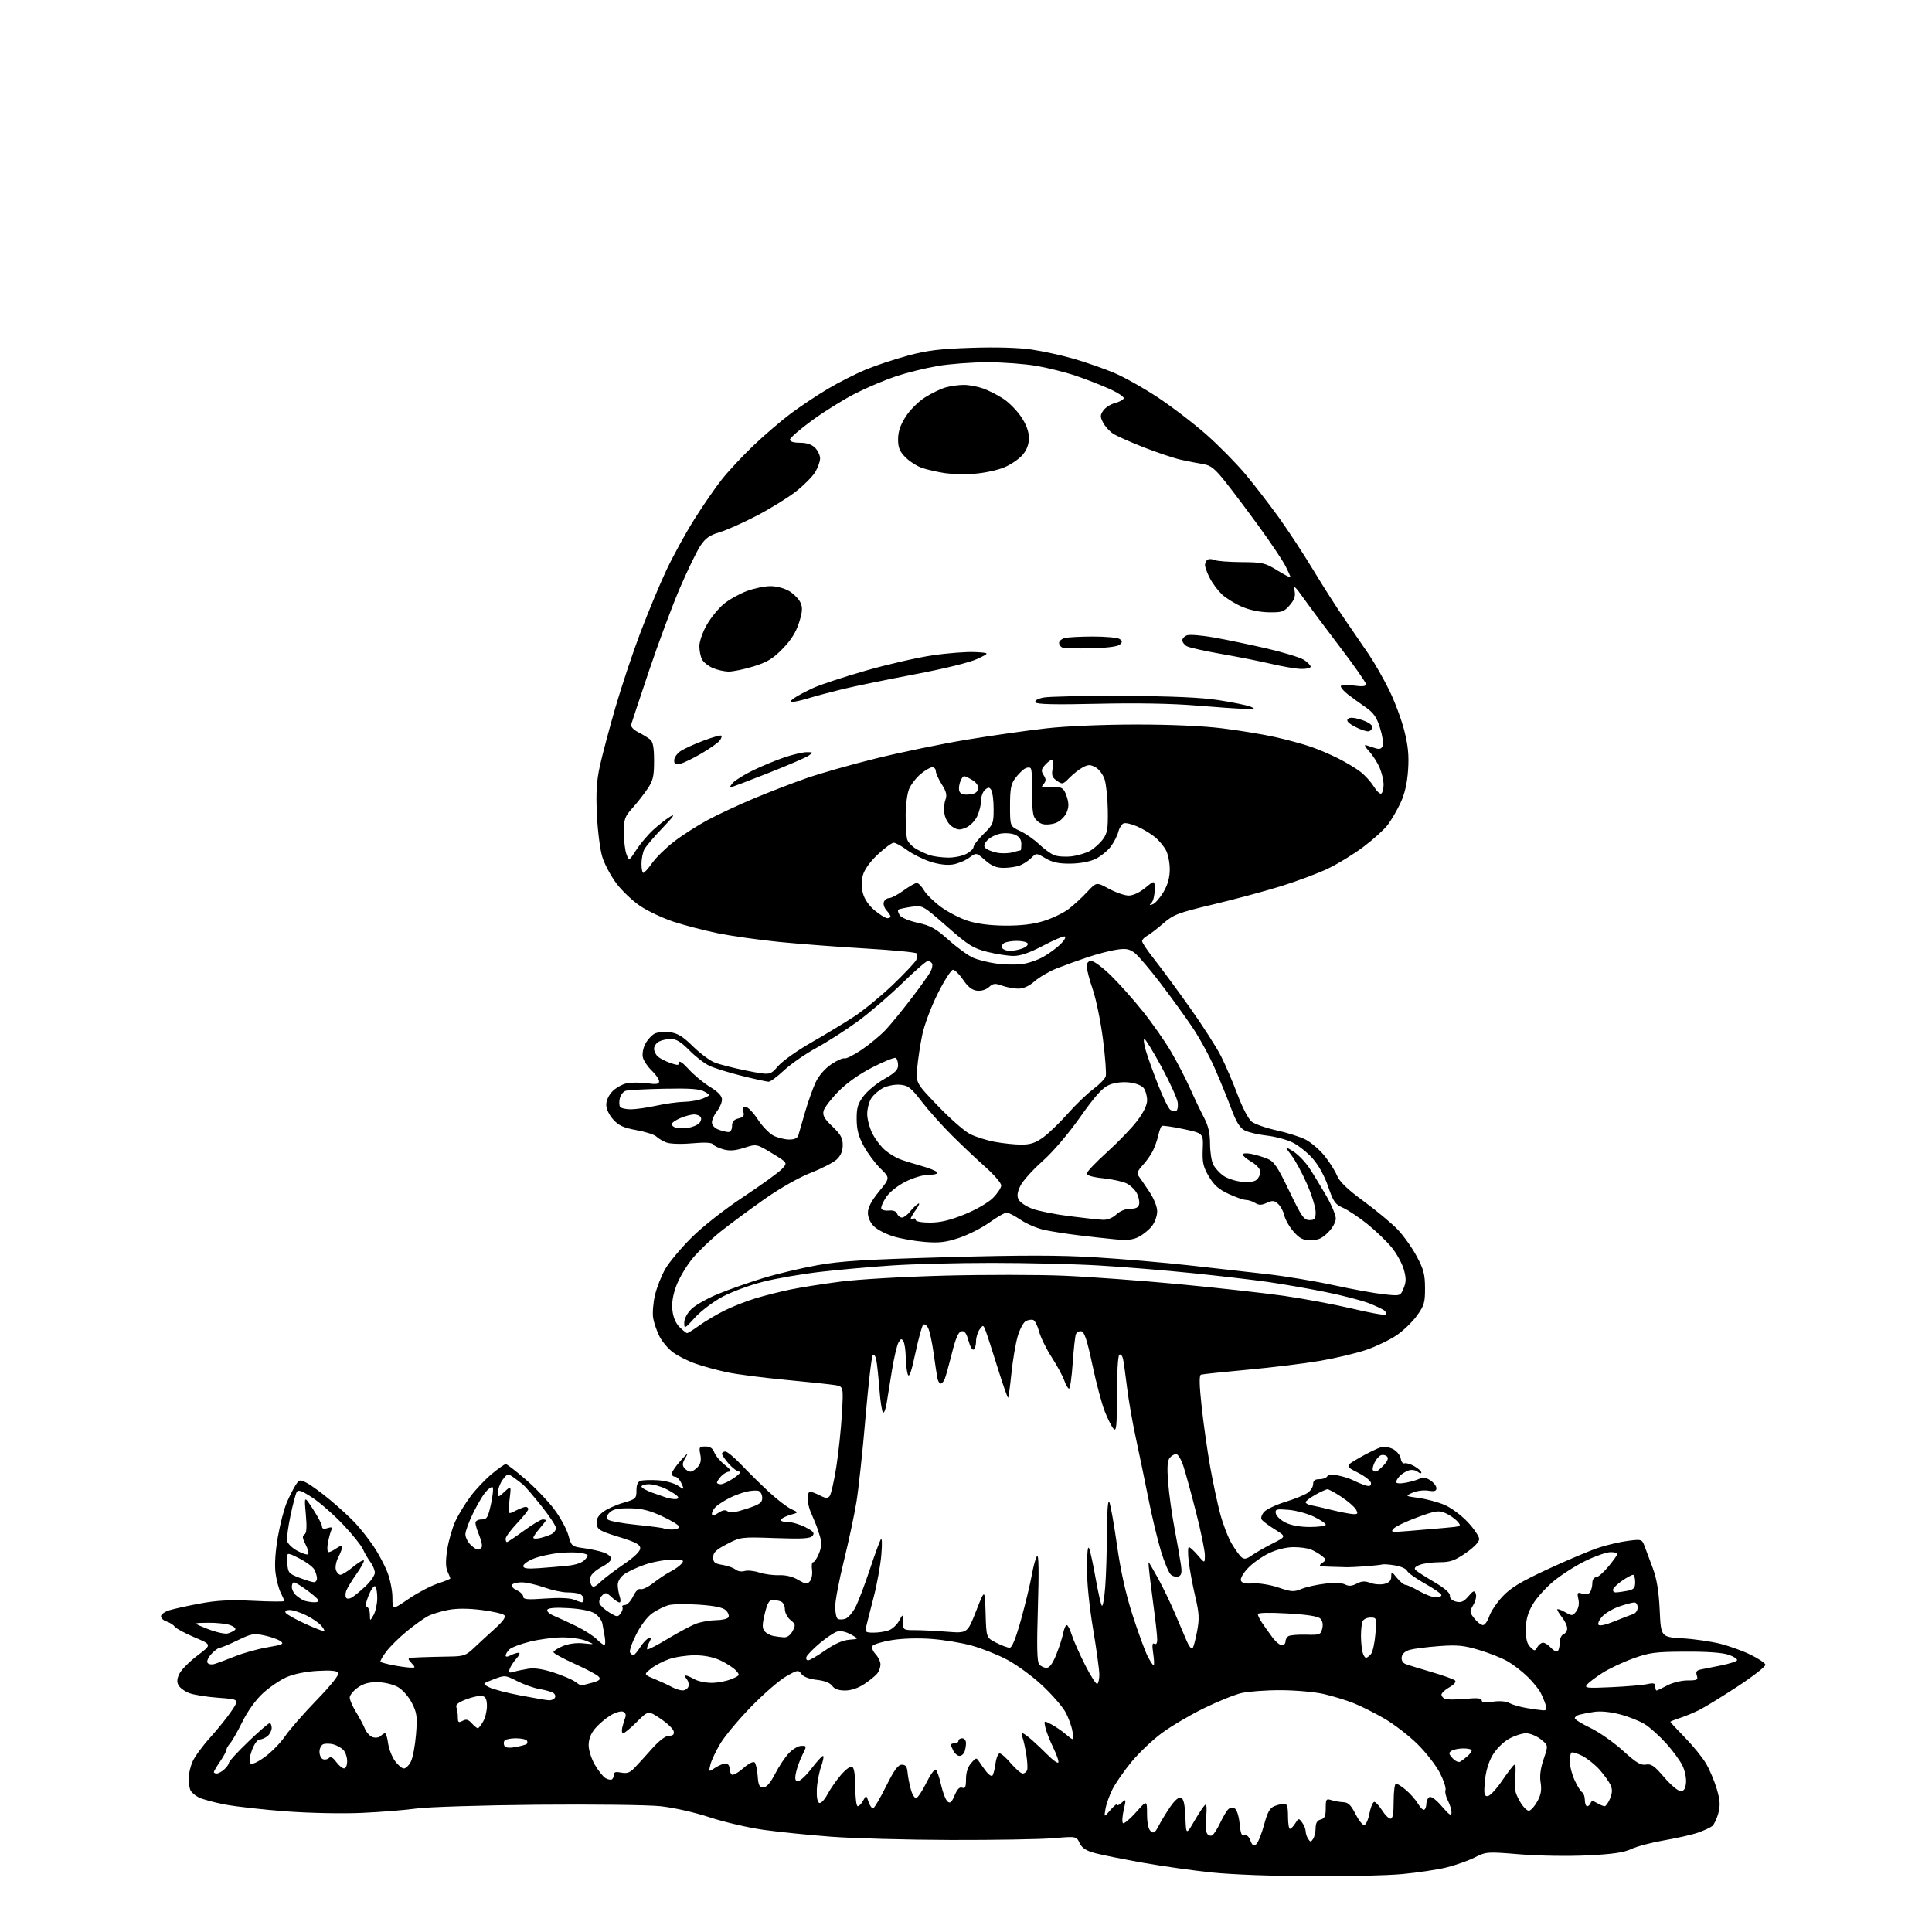 <?xml version="1.0" encoding="UTF-8" standalone="no"?>
<svg 
  version="1.1" 
  xmlns="http://www.w3.org/2000/svg" 
  xmlns:xlink="http://www.w3.org/1999/xlink" 
  xmlns:svg="http://www.w3.org/2000/svg"
  xmlns:rdf="http://www.w3.org/1999/02/22-rdf-syntax-ns#"
  xmlns:cc="http://creativecommons.org/ns#"
  xmlns:dc="http://purl.org/dc/elements/1.1/"
  viewBox="0 0 768 768"
  width="768"
  height="768"
>
<style>svg {background-color: white; }</style>"
<path stroke="none" fill="black" fill-rule="evenodd" d="M521.00,745.88C506.98,745.82 489.43,745.14 482.00,744.37C474.57,743.61 462.20,741.86 454.50,740.50C446.80,739.13 438.25,737.42 435.50,736.70C431.74,735.71 430.17,734.71 429.18,732.66C427.86,729.94 427.86,729.94 418.68,730.72C413.63,731.15 395.32,731.46 378.00,731.42C360.68,731.37 339.30,730.79 330.50,730.13C321.70,729.47 309.55,728.24 303.50,727.39C297.45,726.54 287.80,724.30 282.06,722.40C276.04,720.42 267.79,718.56 262.56,718.00C257.58,717.47 235.50,717.21 213.50,717.41C191.50,717.62 169.90,718.30 165.50,718.92C161.10,719.53 151.38,720.32 143.89,720.65C136.20,721.00 123.16,720.74 113.89,720.06C104.88,719.39 93.92,718.17 89.55,717.35C85.18,716.52 80.40,715.22 78.93,714.46C77.45,713.70 75.96,712.35 75.62,711.46C75.28,710.56 75.00,708.51 75.00,706.89C75.00,705.26 75.66,702.34 76.48,700.40C77.29,698.46 80.47,694.08 83.55,690.69C86.62,687.29 90.48,682.48 92.13,680.00C95.12,675.50 95.12,675.50 86.81,674.89C82.24,674.56 77.03,673.72 75.23,673.04C73.43,672.35 71.50,670.94 70.95,669.90C70.22,668.55 70.35,667.22 71.41,665.17C72.22,663.61 75.43,660.40 78.55,658.05C84.22,653.77 84.22,653.77 77.36,650.88C73.59,649.29 70.05,647.39 69.50,646.64C68.94,645.90 67.48,644.97 66.25,644.58C65.01,644.19 64.00,643.26 64.00,642.51C64.00,641.76 65.46,640.69 67.25,640.12C69.04,639.55 74.55,638.34 79.50,637.42C86.32,636.15 91.46,635.90 100.75,636.35C107.49,636.69 113.00,636.72 113.00,636.43C113.00,636.14 112.38,634.69 111.62,633.20C110.86,631.72 109.92,628.20 109.54,625.38C109.10,622.12 109.43,616.88 110.45,610.96C111.34,605.84 112.97,599.59 114.08,597.08C115.19,594.56 116.77,591.48 117.58,590.24C118.98,588.11 119.22,588.06 121.97,589.49C123.58,590.32 127.73,593.34 131.19,596.22C134.66,599.09 139.19,603.26 141.26,605.47C143.32,607.69 146.56,611.80 148.46,614.61C150.36,617.41 152.83,622.04 153.96,624.89C155.08,627.74 156.00,632.30 156.00,635.03C156.00,639.99 156.00,639.99 162.39,635.61C165.91,633.20 171.09,630.47 173.89,629.53C176.70,628.60 179.00,627.67 179.00,627.47C179.00,627.26 178.51,626.01 177.90,624.68C177.13,622.98 177.10,620.37 177.80,615.83C178.36,612.29 179.83,607.22 181.07,604.57C182.32,601.92 185.03,597.50 187.11,594.74C189.18,591.98 192.98,587.98 195.55,585.86C198.12,583.74 200.59,582.00 201.05,582.00C201.51,582.00 205.04,584.72 208.89,588.04C212.75,591.37 217.87,596.72 220.29,599.93C222.70,603.14 225.24,607.79 225.93,610.27C227.16,614.66 227.31,614.78 232.02,615.41C234.67,615.76 238.22,616.53 239.92,617.12C241.61,617.71 243.00,618.82 243.00,619.58C243.00,620.34 241.26,621.85 239.13,622.93C237.00,624.02 235.03,625.78 234.75,626.84C234.47,627.91 234.62,629.38 235.08,630.12C235.72,631.17 236.52,630.89 238.70,628.83C240.24,627.38 244.43,624.20 248.00,621.77C252.17,618.94 254.50,616.68 254.50,615.46C254.50,613.95 252.76,613.03 246.00,610.95C238.45,608.63 237.47,608.05 237.19,605.78C236.98,603.97 237.68,602.61 239.60,601.10C241.09,599.92 244.72,598.27 247.66,597.41C252.75,595.93 253.00,595.70 253.00,592.50C253.00,590.16 253.53,588.98 254.75,588.62C255.71,588.34 258.79,588.25 261.58,588.42C264.38,588.60 267.89,589.54 269.38,590.51C272.09,592.29 272.09,592.29 270.88,589.64C270.22,588.19 269.08,587.00 268.34,587.00C267.60,587.00 267.02,586.44 267.04,585.75C267.06,585.06 268.69,582.70 270.67,580.50C273.25,577.63 273.78,577.30 272.57,579.32C271.23,581.53 271.12,582.44 272.06,583.57C272.71,584.36 273.80,585.00 274.47,585.00C275.14,585.00 276.44,584.17 277.35,583.16C278.53,581.86 278.83,580.40 278.38,578.16C277.80,575.25 277.96,575.00 280.40,575.00C282.27,575.00 283.32,575.70 283.95,577.37C284.45,578.67 286.35,580.92 288.18,582.36C290.32,584.04 290.93,584.98 289.90,584.99C289.03,585.00 287.57,585.82 286.65,586.83C285.74,587.83 285.00,588.96 285.00,589.33C285.00,589.70 285.70,590.00 286.55,590.00C287.41,590.00 289.76,588.88 291.79,587.50C293.81,586.12 294.79,585.00 293.95,585.00C293.12,585.00 291.22,583.60 289.72,581.90C288.23,580.19 287.00,578.39 287.00,577.90C287.00,577.40 287.61,577.00 288.35,577.00C289.09,577.00 291.94,579.36 294.68,582.25C297.42,585.14 302.32,589.97 305.58,592.99C308.83,596.01 312.85,599.10 314.50,599.87C317.50,601.25 317.50,601.25 314.30,602.14C312.54,602.63 310.82,603.47 310.49,604.02C310.14,604.58 311.20,605.00 312.98,605.00C314.69,605.00 317.90,605.93 320.11,607.06C323.35,608.71 323.92,609.39 323.00,610.50C322.09,611.60 319.05,611.79 308.18,611.41C294.66,610.93 294.44,610.96 289.00,613.78C284.64,616.04 283.50,617.13 283.50,619.05C283.50,621.06 284.12,621.57 287.20,622.07C289.23,622.40 291.57,623.23 292.40,623.92C293.23,624.61 294.82,624.87 295.97,624.51C297.10,624.15 299.70,624.41 301.75,625.08C303.79,625.76 307.35,626.24 309.66,626.15C312.33,626.05 315.12,626.73 317.30,628.01C320.33,629.80 320.87,629.86 321.98,628.53C322.67,627.70 323.03,625.66 322.79,624.01C322.55,622.35 322.74,621.00 323.22,621.00C323.71,621.00 324.74,619.48 325.52,617.62C326.55,615.15 326.67,613.33 325.98,610.87C325.46,609.02 324.63,606.60 324.14,605.50C323.65,604.40 322.74,602.24 322.12,600.70C321.51,599.16 321.00,596.80 321.00,595.45C321.00,594.10 321.47,593.00 322.05,593.00C322.63,593.00 324.38,593.66 325.95,594.47C328.18,595.63 329.02,595.68 329.80,594.72C330.35,594.05 331.53,588.88 332.43,583.22C333.32,577.57 334.33,568.04 334.67,562.05C335.30,551.15 335.30,551.15 331.90,550.59C330.03,550.29 321.19,549.35 312.26,548.51C303.33,547.67 292.89,546.32 289.05,545.51C285.21,544.70 279.53,543.15 276.43,542.06C273.33,540.97 269.26,538.91 267.39,537.48C265.51,536.05 263.15,533.22 262.13,531.19C261.11,529.16 259.99,525.92 259.65,524.00C259.31,522.08 259.63,517.96 260.36,514.85C261.09,511.75 262.96,507.02 264.51,504.35C266.06,501.68 270.74,496.10 274.91,491.95C279.37,487.51 287.86,480.84 295.50,475.78C302.65,471.04 309.54,466.06 310.82,464.70C313.14,462.23 313.14,462.23 306.94,458.46C300.74,454.70 300.74,454.70 295.85,456.26C292.24,457.42 290.06,457.58 287.52,456.88C285.62,456.35 283.78,455.45 283.42,454.87C282.99,454.18 280.12,454.04 275.13,454.48C270.72,454.87 266.41,454.73 264.91,454.16C263.48,453.61 261.68,452.55 260.91,451.79C260.13,451.03 256.57,449.89 253.00,449.24C247.86,448.31 245.92,447.42 243.75,445.01C242.11,443.19 241.00,440.82 241.00,439.12C241.00,437.41 242.01,435.27 243.51,433.76C244.90,432.38 247.45,430.96 249.19,430.61C250.93,430.26 254.53,430.27 257.18,430.62C261.01,431.13 262.00,430.96 262.00,429.82C262.00,429.02 260.69,427.12 259.08,425.58C257.48,424.04 255.89,421.70 255.56,420.38C255.22,419.03 255.62,416.69 256.49,415.02C257.33,413.39 258.98,411.55 260.15,410.92C261.33,410.29 264.09,410.02 266.29,410.31C269.36,410.72 271.46,412.00 275.39,415.88C278.20,418.65 282.07,421.55 284.00,422.33C285.93,423.11 291.69,424.58 296.81,425.60C306.12,427.45 306.12,427.45 309.31,423.78C311.06,421.76 317.00,417.54 322.50,414.41C328.00,411.27 335.65,406.64 339.50,404.11C343.35,401.59 350.25,395.93 354.83,391.55C359.41,387.16 363.61,382.72 364.17,381.68C364.73,380.64 364.81,379.42 364.34,378.98C363.88,378.54 354.73,377.67 344.00,377.04C333.27,376.41 317.88,375.24 309.79,374.44C301.70,373.63 290.68,372.07 285.29,370.97C279.91,369.87 271.99,367.81 267.71,366.39C263.42,364.97 257.47,362.16 254.48,360.15C251.48,358.14 247.23,354.10 245.03,351.17C242.83,348.24 240.31,343.51 239.43,340.67C238.54,337.83 237.58,330.28 237.28,323.89C236.86,314.94 237.14,310.47 238.48,304.39C239.44,300.05 242.19,289.68 244.60,281.35C247.01,273.02 251.51,259.52 254.61,251.35C257.71,243.18 262.37,232.00 264.97,226.50C267.57,221.00 272.51,212.00 275.96,206.50C279.41,201.00 284.39,193.78 287.03,190.46C289.68,187.14 295.36,181.06 299.67,176.96C303.98,172.86 310.60,167.19 314.39,164.36C318.18,161.53 324.78,157.13 329.08,154.58C333.37,152.03 340.17,148.58 344.19,146.91C348.21,145.25 355.77,142.74 361.00,141.33C368.56,139.30 373.70,138.67 386.15,138.26C395.95,137.94 404.89,138.19 410.06,138.95C414.60,139.61 422.15,141.27 426.85,142.63C431.55,143.99 438.66,146.47 442.66,148.13C446.66,149.80 454.56,154.22 460.22,157.96C465.87,161.69 474.60,168.38 479.60,172.80C484.61,177.23 491.63,184.37 495.22,188.68C498.80,192.98 504.74,200.69 508.43,205.81C512.11,210.93 518.30,220.38 522.18,226.81C526.06,233.24 531.73,242.10 534.78,246.50C537.83,250.90 542.11,257.15 544.29,260.38C546.46,263.62 550.03,269.88 552.21,274.31C554.40,278.74 557.10,285.98 558.22,290.40C559.76,296.49 560.13,300.33 559.73,306.17C559.37,311.42 558.40,315.59 556.71,319.20C555.34,322.11 553.06,326.04 551.63,327.92C550.20,329.80 545.87,333.72 542.00,336.63C538.13,339.54 531.71,343.47 527.74,345.35C523.76,347.24 515.33,350.38 509.00,352.34C502.68,354.30 490.62,357.54 482.20,359.54C468.26,362.87 466.50,363.54 462.40,367.09C459.92,369.23 457.02,371.46 455.95,372.03C454.88,372.60 454.00,373.55 454.00,374.14C454.00,374.73 456.19,377.98 458.86,381.36C461.53,384.74 467.88,393.35 472.96,400.50C478.05,407.65 483.67,416.43 485.46,420.00C487.25,423.57 490.20,430.46 492.01,435.30C493.88,440.29 496.28,444.86 497.56,445.87C498.81,446.85 503.27,448.41 507.46,449.33C511.66,450.25 516.84,451.90 518.96,452.98C521.09,454.07 524.43,456.91 526.39,459.30C528.35,461.70 530.63,465.26 531.45,467.23C532.52,469.79 535.53,472.70 542.11,477.53C547.15,481.23 553.20,486.26 555.54,488.70C557.88,491.15 561.30,495.93 563.12,499.33C565.90,504.48 566.45,506.57 566.47,512.00C566.50,517.76 566.13,519.01 563.25,523.00C561.47,525.48 557.83,528.98 555.17,530.79C552.51,532.60 547.16,535.19 543.27,536.54C539.38,537.89 531.09,539.87 524.85,540.94C518.61,542.01 505.62,543.60 496.00,544.48C486.38,545.36 478.01,546.25 477.42,546.45C476.65,546.70 476.73,550.41 477.67,559.15C478.41,565.94 479.93,576.67 481.05,583.00C482.18,589.33 483.99,597.82 485.08,601.88C486.17,605.93 488.19,611.18 489.58,613.54C490.96,615.90 492.73,618.36 493.51,619.01C494.62,619.93 495.53,619.76 497.71,618.22C499.25,617.14 502.94,615.03 505.91,613.53C511.33,610.80 511.33,610.80 506.76,607.96C504.24,606.39 501.88,604.61 501.50,603.99C501.12,603.38 501.57,602.02 502.51,600.99C503.45,599.95 507.24,598.16 510.92,597.02C514.61,595.88 518.61,594.26 519.81,593.42C521.02,592.58 522.00,591.01 522.00,589.94C522.00,588.55 522.69,588.00 524.44,588.00C525.78,588.00 527.19,587.51 527.56,586.91C527.97,586.23 529.60,586.08 531.83,586.50C533.81,586.87 536.57,587.75 537.97,588.46C539.36,589.17 541.51,590.06 542.75,590.44C544.41,590.95 545.00,590.73 545.00,589.58C545.00,588.72 542.70,586.87 539.82,585.41C534.64,582.78 534.64,582.78 540.57,579.38C543.83,577.51 547.59,575.69 548.93,575.33C550.35,574.96 552.43,575.29 553.93,576.13C555.34,576.92 556.65,578.59 556.83,579.84C557.01,581.09 557.68,581.92 558.33,581.69C558.97,581.46 560.74,581.98 562.25,582.85C563.76,583.72 565.00,584.84 565.00,585.34C565.00,585.84 564.35,585.70 563.55,585.04C562.75,584.38 561.18,584.13 560.05,584.48C558.93,584.84 557.33,585.81 556.51,586.64C555.68,587.47 555.00,588.58 555.00,589.12C555.00,589.70 556.52,589.82 558.75,589.41C560.81,589.04 563.32,588.31 564.32,587.80C565.59,587.14 566.86,587.33 568.57,588.45C569.91,589.33 571.00,590.73 571.00,591.57C571.00,592.73 570.23,592.96 567.75,592.56C565.96,592.26 563.15,592.63 561.50,593.36C558.50,594.70 558.50,594.70 564.00,595.46C567.02,595.87 571.62,597.11 574.21,598.21C576.83,599.32 580.95,602.38 583.46,605.06C585.96,607.73 588.00,610.76 588.00,611.79C588.00,612.93 585.91,615.10 582.68,617.33C578.25,620.38 576.49,621.00 572.24,621.00C569.43,621.00 565.90,621.47 564.40,622.04C562.54,622.75 562.00,623.40 562.70,624.10C563.26,624.66 566.60,626.81 570.11,628.87C574.26,631.30 576.45,633.21 576.36,634.32C576.27,635.37 577.20,636.26 578.78,636.66C580.79,637.16 581.85,636.72 583.68,634.59C585.69,632.25 586.10,632.11 586.66,633.55C587.01,634.47 586.56,636.47 585.66,637.99C584.12,640.61 584.14,640.91 586.09,643.38C587.22,644.82 588.75,646.00 589.50,646.00C590.24,646.00 591.36,644.43 591.99,642.52C592.63,640.60 595.02,637.04 597.32,634.59C600.58,631.12 604.57,628.72 615.50,623.66C623.20,620.09 632.27,616.27 635.66,615.17C639.05,614.07 644.27,612.86 647.25,612.49C652.55,611.83 652.71,611.88 653.76,614.65C654.36,616.22 655.84,620.20 657.06,623.50C658.62,627.74 659.41,632.61 659.76,640.12C660.25,650.74 660.25,650.74 668.87,651.26C673.62,651.55 680.42,652.54 684.00,653.46C687.58,654.38 692.96,656.34 695.96,657.81C698.96,659.29 701.58,661.04 701.78,661.71C701.98,662.37 697.04,666.25 690.82,670.33C684.59,674.41 677.70,678.64 675.50,679.74C673.30,680.83 669.81,682.28 667.75,682.94C665.69,683.61 664.00,684.30 664.00,684.47C664.00,684.65 666.61,687.45 669.80,690.72C672.99,693.98 676.77,698.64 678.20,701.08C679.63,703.53 681.55,708.08 682.46,711.20C683.76,715.69 683.89,717.71 683.05,720.83C682.46,722.99 681.39,725.26 680.66,725.87C679.93,726.48 677.42,727.65 675.09,728.47C672.76,729.29 666.72,730.67 661.67,731.54C656.63,732.40 650.70,733.96 648.50,735.00C645.50,736.42 641.13,737.06 631.00,737.55C623.43,737.92 611.66,737.73 604.19,737.12C591.13,736.04 590.80,736.07 586.19,738.38C583.61,739.68 578.58,741.46 575.00,742.34C571.42,743.22 563.55,744.40 557.50,744.97C551.45,745.54 535.02,745.95 521.00,745.88zM499.37,733.11C500.10,732.50 501.50,729.04 502.48,725.43C503.89,720.24 504.78,718.66 506.70,717.93C508.03,717.42 509.78,717.00 510.57,717.00C511.62,717.00 512.00,718.32 512.00,722.00C512.00,724.75 512.34,727.00 512.76,727.00C513.18,727.00 514.13,726.02 514.89,724.81C516.21,722.69 516.29,722.68 517.63,724.50C518.38,725.54 519.01,727.08 519.02,727.94C519.02,728.80 519.47,730.17 520.02,731.00C520.89,732.33 521.11,732.33 521.98,731.00C522.53,730.17 522.98,728.22 522.98,726.66C523.00,724.66 523.60,723.66 525.00,723.29C526.57,722.88 527.00,721.93 527.00,718.82C527.00,715.17 527.18,714.92 529.25,715.58C530.49,715.98 532.62,716.34 534.00,716.40C535.92,716.48 537.03,717.55 538.77,721.00C540.02,723.48 541.59,725.50 542.27,725.50C542.95,725.50 543.92,723.35 544.42,720.72C544.93,718.10 545.83,716.10 546.42,716.29C547.02,716.48 548.40,718.05 549.50,719.78C550.60,721.51 552.06,722.94 552.75,722.96C553.63,722.99 554.00,720.95 554.00,716.00C554.00,712.15 554.42,709.00 554.92,709.00C555.43,709.00 557.23,710.16 558.92,711.58C560.60,713.00 562.75,715.45 563.68,717.03C564.61,718.60 565.73,719.66 566.18,719.39C566.63,719.11 567.00,718.04 567.00,717.00C567.00,715.96 567.53,714.79 568.18,714.39C568.91,713.94 570.85,715.37 573.18,718.08C576.18,721.56 576.99,722.07 576.99,720.50C576.99,719.40 576.33,717.25 575.54,715.72C574.74,714.19 574.32,712.32 574.61,711.57C574.90,710.82 573.92,707.81 572.44,704.88C570.96,701.95 566.99,696.81 563.62,693.46C560.25,690.10 554.31,685.50 550.41,683.22C546.50,680.95 540.91,678.15 537.98,676.99C535.04,675.83 529.75,674.22 526.22,673.40C522.69,672.58 515.00,671.90 509.14,671.88C503.27,671.86 496.23,672.38 493.49,673.02C490.74,673.66 484.00,676.39 478.50,679.09C473.00,681.79 465.49,686.22 461.82,688.94C458.14,691.66 452.72,696.82 449.77,700.39C446.82,703.97 443.42,708.88 442.21,711.30C441.00,713.72 439.75,717.23 439.44,719.10C438.86,722.50 438.86,722.50 441.42,719.50C442.84,717.85 443.99,716.91 444.00,717.40C444.00,717.90 444.84,717.55 445.87,716.62C447.68,714.98 447.71,715.07 446.70,719.46C446.13,721.96 445.99,724.32 446.38,724.72C446.78,725.11 449.09,723.20 451.53,720.47C455.95,715.50 455.95,715.50 455.97,721.13C455.99,724.77 456.51,727.18 457.44,727.95C458.61,728.92 459.19,728.53 460.58,725.82C461.51,723.99 463.58,720.61 465.16,718.29C467.00,715.61 468.56,714.28 469.48,714.63C470.50,715.02 471.00,717.24 471.21,722.34C471.50,729.50 471.50,729.50 474.85,723.75C476.69,720.59 478.61,717.74 479.11,717.43C479.66,717.09 479.80,719.04 479.47,722.18C479.16,725.11 479.33,728.12 479.84,728.88C480.36,729.64 481.29,729.94 481.92,729.55C482.55,729.16 483.99,726.88 485.12,724.47C486.25,722.07 487.71,719.65 488.37,719.11C489.04,718.55 490.16,718.48 490.92,718.95C491.66,719.41 492.50,722.11 492.77,724.95C493.14,728.84 493.61,729.98 494.66,729.58C495.53,729.24 496.44,730.02 497.05,731.63C497.81,733.64 498.33,733.97 499.37,733.11zM607.84,719.78C608.62,719.63 610.12,717.92 611.16,716.00C612.56,713.43 612.89,711.47 612.42,708.60C611.98,705.97 612.37,702.94 613.63,699.25C615.48,693.80 615.48,693.80 612.49,691.40C610.85,690.09 608.21,689.01 606.64,689.00C605.06,689.00 601.98,690.01 599.79,691.24C597.50,692.52 594.74,695.30 593.31,697.74C591.73,700.44 590.61,704.20 590.27,708.00C589.81,713.06 589.97,714.00 591.32,714.00C592.20,714.00 594.74,711.33 596.96,708.06C599.18,704.80 601.41,701.86 601.92,701.55C602.48,701.20 602.64,703.13 602.30,706.37C601.84,710.84 602.15,712.49 604.08,715.92C605.39,718.25 607.03,719.94 607.84,719.78zM347.13,718.79C347.64,718.62 349.95,714.66 352.28,709.99C355.47,703.57 356.99,701.50 358.50,701.50C360.00,701.50 360.56,702.25 360.76,704.50C360.90,706.15 361.49,709.22 362.07,711.31C362.65,713.44 363.63,714.96 364.28,714.74C364.92,714.53 366.71,711.78 368.26,708.64C369.81,705.50 371.48,703.18 371.97,703.48C372.46,703.79 373.42,706.51 374.09,709.53C374.77,712.55 375.93,715.52 376.66,716.13C377.71,717.01 378.32,716.47 379.50,713.65C380.54,711.17 381.46,710.24 382.50,710.64C383.68,711.09 384.00,710.36 384.00,707.22C384.00,704.64 384.72,702.38 386.04,700.86C387.99,698.60 388.12,698.58 389.29,700.37C389.95,701.40 391.25,703.20 392.16,704.37C393.08,705.54 394.13,706.20 394.50,705.83C394.87,705.47 395.41,703.33 395.72,701.08C396.02,698.84 396.77,697.00 397.38,697.01C398.00,697.01 400.03,698.81 401.89,701.01C403.76,703.20 405.85,705.00 406.53,705.00C407.22,705.00 408.01,704.42 408.28,703.72C408.55,703.01 408.41,700.20 407.97,697.47C407.53,694.74 406.86,691.71 406.48,690.75C406.10,689.79 406.10,689.00 406.48,689.00C406.87,689.00 408.58,690.24 410.29,691.75C411.99,693.26 414.90,696.02 416.74,697.87C418.59,699.72 420.36,700.98 420.68,700.65C421.01,700.33 420.12,697.69 418.71,694.78C417.30,691.88 415.88,688.24 415.55,686.71C414.94,683.92 414.94,683.92 417.85,685.42C419.45,686.25 422.14,688.09 423.82,689.51C426.89,692.08 426.89,692.08 426.32,688.29C426.01,686.21 424.70,682.64 423.41,680.37C422.11,678.10 417.91,673.32 414.06,669.76C410.21,666.19 404.00,661.67 400.26,659.71C396.52,657.74 390.24,655.24 386.29,654.15C382.34,653.05 375.15,651.86 370.31,651.50C365.07,651.10 358.67,651.29 354.52,651.97C350.69,652.60 347.22,653.64 346.82,654.29C346.42,654.94 346.97,656.40 348.05,657.55C349.12,658.69 350.00,660.53 350.00,661.62C350.00,662.72 349.44,664.34 348.75,665.22C348.06,666.11 345.75,667.99 343.61,669.41C341.13,671.06 338.34,672.00 335.92,672.00C333.36,672.00 331.69,671.40 330.81,670.15C329.97,668.97 327.77,668.11 324.70,667.77C321.71,667.44 319.40,666.56 318.58,665.44C317.34,663.75 317.01,663.80 312.39,666.46C309.70,668.00 303.45,673.43 298.50,678.53C293.55,683.62 288.06,690.20 286.31,693.15C284.55,696.09 282.79,699.84 282.39,701.47C281.67,704.45 281.67,704.45 284.30,702.72C285.75,701.78 287.62,701.00 288.46,701.00C289.32,701.00 290.00,701.86 290.00,702.94C290.00,704.01 290.42,705.14 290.94,705.46C291.46,705.78 293.51,704.62 295.49,702.87C297.61,701.01 299.47,700.07 299.99,700.60C300.48,701.10 301.01,703.52 301.19,706.00C301.44,709.66 301.86,710.50 303.42,710.50C304.73,710.50 306.22,708.79 308.13,705.10C309.66,702.12 312.15,698.41 313.65,696.85C315.15,695.28 317.36,694.00 318.56,694.00C320.75,694.00 320.75,694.00 318.90,697.75C317.88,699.81 316.75,702.96 316.40,704.75C315.89,707.27 316.09,708.00 317.27,708.00C318.10,708.00 320.50,705.75 322.60,703.00C324.70,700.25 326.75,698.00 327.16,698.00C327.57,698.00 327.23,699.91 326.41,702.25C325.58,704.59 324.81,708.70 324.70,711.39C324.58,714.45 324.95,716.44 325.70,716.71C326.35,716.94 327.80,715.41 328.90,713.32C330.01,711.22 332.43,707.74 334.28,705.58C336.31,703.23 338.12,701.96 338.83,702.39C339.55,702.84 340.00,705.95 340.00,710.56C340.00,714.67 340.43,718.00 340.96,718.00C341.50,718.00 342.47,716.99 343.13,715.75C344.34,713.51 344.34,713.51 345.27,716.30C345.78,717.84 346.62,718.96 347.13,718.79zM630.92,718.00C631.42,718.00 632.04,717.44 632.29,716.75C632.65,715.75 633.16,715.75 634.86,716.75C636.02,717.44 637.37,718.00 637.87,718.00C638.36,718.00 639.32,716.63 640.02,714.95C640.94,712.73 640.99,711.28 640.22,709.58C639.63,708.30 637.70,705.59 635.92,703.56C634.14,701.54 631.01,699.03 628.97,697.98C626.92,696.94 624.97,696.37 624.62,696.71C624.28,697.05 624.01,698.72 624.02,700.42C624.03,702.11 624.89,705.36 625.92,707.63C626.95,709.90 628.29,712.06 628.90,712.44C629.50,712.81 630.00,714.22 630.00,715.56C630.00,716.90 630.41,718.00 630.92,718.00zM668.06,712.00C669.37,712.00 669.97,711.10 670.21,708.75C670.40,706.96 669.79,703.90 668.85,701.95C667.92,699.99 665.02,696.01 662.39,693.09C659.77,690.17 655.96,686.74 653.92,685.45C651.88,684.16 647.40,682.38 643.97,681.49C640.08,680.48 636.17,680.11 633.61,680.51C631.35,680.86 628.71,681.37 627.75,681.64C626.79,681.91 626.00,682.53 626.00,683.02C626.00,683.50 628.81,685.25 632.25,686.90C635.69,688.56 641.48,692.61 645.12,695.91C650.41,700.72 652.24,701.82 654.28,701.45C656.40,701.07 657.64,701.94 661.54,706.50C664.13,709.52 667.06,712.00 668.06,712.00zM243.23,707.36C243.65,707.10 244.00,706.24 244.00,705.47C244.00,704.43 244.79,704.21 246.93,704.64C249.20,705.09 250.39,704.68 252.18,702.81C253.46,701.49 256.58,698.06 259.12,695.20C262.05,691.91 264.56,690.00 265.95,690.00C267.50,690.00 268.05,689.49 267.81,688.25C267.63,687.29 265.28,685.02 262.58,683.22C257.69,679.94 257.69,679.94 253.16,684.47C250.67,686.96 248.22,689.00 247.71,689.00C247.20,689.00 247.06,687.92 247.39,686.59C247.72,685.27 248.27,683.47 248.60,682.60C248.96,681.65 248.57,680.77 247.63,680.41C246.76,680.08 244.48,680.77 242.57,681.96C240.65,683.14 237.94,685.47 236.54,687.13C234.85,689.14 234.00,691.36 234.00,693.74C234.00,695.77 235.09,699.19 236.52,701.62C237.91,703.99 239.81,706.35 240.75,706.88C241.69,707.40 242.80,707.62 243.23,707.36zM86.17,705.00C86.82,705.00 88.17,704.26 89.17,703.35C90.18,702.43 91.00,701.25 91.00,700.72C91.00,700.18 94.45,696.43 98.67,692.37C102.88,688.32 106.71,685.00 107.17,685.00C107.62,685.00 108.00,685.84 108.00,686.88C108.00,687.91 107.26,689.37 106.36,690.11C105.46,690.86 104.05,691.48 103.21,691.48C102.34,691.49 101.03,693.31 100.14,695.75C99.16,698.44 98.94,700.34 99.55,700.94C100.15,701.54 102.27,700.60 105.31,698.39C107.95,696.47 111.55,692.78 113.31,690.20C115.06,687.61 120.71,681.15 125.86,675.83C131.73,669.76 134.94,665.71 134.47,664.96C133.96,664.13 131.39,663.90 126.12,664.21C121.44,664.49 116.69,665.46 113.82,666.74C111.25,667.89 107.05,670.76 104.48,673.12C101.65,675.73 98.45,680.19 96.34,684.46C94.43,688.33 92.22,692.20 91.43,693.07C90.64,693.94 90.00,695.08 90.00,695.60C90.00,696.11 88.88,698.19 87.50,700.21C86.12,702.24 85.00,704.14 85.00,704.45C85.00,704.75 85.53,705.00 86.17,705.00zM136.75,702.97C137.47,702.99 138.00,701.76 138.00,700.07C138.00,698.46 137.29,696.44 136.43,695.57C135.57,694.71 133.77,693.73 132.43,693.39C131.10,693.06 129.33,693.04 128.50,693.36C127.68,693.68 127.00,695.03 127.00,696.36C127.00,697.70 127.62,699.02 128.38,699.31C129.14,699.61 130.21,699.39 130.77,698.83C131.44,698.16 132.38,698.66 133.64,700.38C134.66,701.79 136.06,702.95 136.75,702.97zM160.54,703.00C161.32,703.00 162.57,701.76 163.34,700.25C164.10,698.74 165.01,693.89 165.37,689.47C165.94,682.37 165.75,680.93 163.75,676.99C162.47,674.46 160.09,671.73 158.21,670.66C156.32,669.57 152.87,668.74 150.13,668.70C146.68,668.64 144.45,669.25 142.17,670.88C140.43,672.12 139.01,673.89 139.02,674.82C139.03,675.74 140.14,678.30 141.49,680.50C142.84,682.70 144.45,685.72 145.06,687.21C145.67,688.70 147.07,690.21 148.18,690.56C149.29,690.91 150.70,690.70 151.30,690.10C151.91,689.49 152.70,689.00 153.07,689.00C153.44,689.00 153.98,690.78 154.27,692.95C154.56,695.13 155.77,698.28 156.97,699.95C158.16,701.63 159.77,703.00 160.54,703.00zM580.38,700.32C581.00,699.98 582.29,699.02 583.25,698.19C584.21,697.37 585.00,696.31 585.00,695.85C585.00,695.38 583.54,695.01 581.75,695.02C579.96,695.02 577.84,695.45 577.04,695.95C575.79,696.75 575.84,697.17 577.42,698.92C578.44,700.04 579.77,700.67 580.38,700.32zM381.43,698.00C380.68,698.00 379.60,697.13 379.04,696.07C378.47,695.00 378.00,693.88 378.00,693.57C378.00,693.25 378.68,693.00 379.50,693.00C380.32,693.00 381.00,692.55 381.00,692.00C381.00,691.45 381.68,691.00 382.50,691.00C383.32,691.00 384.00,691.86 384.00,692.92C384.00,693.97 383.73,695.55 383.39,696.42C383.06,697.29 382.18,698.00 381.43,698.00zM204.86,694.50C206.85,694.12 208.83,693.60 209.26,693.34C209.68,693.08 209.77,692.44 209.46,691.93C209.14,691.42 207.14,691.00 205.00,691.00C202.86,691.00 200.84,691.45 200.50,692.00C200.16,692.55 200.19,693.49 200.56,694.09C200.97,694.77 202.60,694.92 204.86,694.50zM189.94,687.00C190.29,687.00 191.26,685.76 192.10,684.25C192.95,682.74 193.60,679.93 193.57,678.01C193.52,675.44 193.01,674.43 191.64,674.17C190.62,673.97 187.78,674.58 185.33,675.51C182.17,676.72 181.03,677.65 181.43,678.69C181.75,679.50 182.00,681.27 182.00,682.62C182.00,684.71 182.28,684.92 183.87,684.07C185.32,683.29 186.16,683.52 187.53,685.03C188.51,686.11 189.59,687.00 189.94,687.00zM613.32,679.88C614.76,679.98 614.99,679.53 614.44,677.75C614.06,676.51 613.16,674.34 612.44,672.93C611.72,671.51 609.42,668.67 607.32,666.61C605.22,664.54 601.70,661.80 599.50,660.51C597.30,659.22 592.17,657.16 588.11,655.94C581.90,654.07 579.35,653.82 572.11,654.35C567.37,654.70 562.15,655.36 560.50,655.81C558.59,656.34 557.39,657.38 557.20,658.69C557.01,659.94 557.60,661.02 558.70,661.46C559.69,661.85 564.33,663.28 569.00,664.65C573.67,666.01 577.91,667.53 578.41,668.02C578.94,668.55 578.03,669.64 576.16,670.71C574.43,671.69 573.01,673.01 573.01,673.64C573.00,674.27 573.67,675.04 574.49,675.36C575.30,675.67 578.90,675.65 582.49,675.32C587.24,674.88 589.00,675.04 589.00,675.92C589.00,676.77 590.27,676.93 593.39,676.46C596.12,676.06 598.61,676.26 600.01,677.00C601.24,677.66 604.33,678.55 606.87,678.98C609.42,679.41 612.32,679.82 613.32,679.88zM218.19,675.90C219.12,675.96 220.19,675.50 220.57,674.89C220.95,674.28 220.65,673.40 219.90,672.94C219.15,672.48 216.73,671.80 214.52,671.43C212.31,671.06 208.30,669.65 205.62,668.29C200.79,665.86 200.68,665.85 196.21,667.56C191.69,669.28 191.69,669.28 194.40,670.70C195.88,671.48 201.46,672.95 206.80,673.96C212.13,674.97 217.26,675.85 218.19,675.90zM271.28,671.97C272.26,671.99 273.32,671.32 273.64,670.49C273.96,669.66 273.67,668.31 272.99,667.49C272.31,666.67 272.15,666.02 272.63,666.04C273.11,666.05 274.62,666.71 276.00,667.50C277.38,668.29 280.43,668.95 282.78,668.96C285.14,668.98 288.69,668.32 290.68,667.49C294.16,666.03 294.23,665.91 292.55,664.05C291.59,663.00 288.83,661.20 286.41,660.06C283.55,658.72 280.00,658.00 276.19,658.00C272.98,658.00 268.36,658.69 265.93,659.54C263.49,660.39 260.24,662.11 258.70,663.37C255.90,665.65 255.90,665.65 260.20,667.43C262.57,668.41 265.62,669.82 267.00,670.58C268.38,671.33 270.30,671.96 271.28,671.97zM658.50,672.00C658.78,672.00 660.69,671.10 662.74,670.00C664.82,668.88 668.38,668.00 670.80,668.00C674.66,668.00 675.07,667.78 674.51,666.03C674.03,664.53 674.43,663.96 676.19,663.62C677.46,663.37 681.08,662.65 684.23,662.02C687.39,661.38 690.20,660.48 690.49,660.01C690.78,659.54 689.33,658.56 687.26,657.83C684.80,656.96 678.83,656.52 670.00,656.56C657.95,656.61 655.71,656.91 649.10,659.30C645.03,660.77 639.55,663.36 636.93,665.05C634.30,666.73 631.58,668.80 630.88,669.65C629.74,671.02 630.77,671.13 640.55,670.68C646.57,670.40 652.96,669.86 654.75,669.47C657.36,668.91 658.00,669.09 658.00,670.39C658.00,671.27 658.23,672.00 658.50,672.00zM231.00,669.96C231.28,669.98 233.22,669.51 235.32,668.93C238.33,668.09 238.90,667.59 238.03,666.54C237.43,665.81 233.12,663.49 228.46,661.40C223.81,659.30 220.00,657.21 220.00,656.74C220.00,656.28 221.67,655.20 223.72,654.34C226.05,653.37 229.13,652.97 231.97,653.26C236.50,653.73 236.50,653.73 233.05,652.28C231.15,651.48 226.81,650.85 223.40,650.88C220.00,650.90 214.21,651.68 210.54,652.60C206.87,653.52 203.22,654.92 202.43,655.71C201.64,656.50 201.00,657.58 201.00,658.11C201.00,658.70 201.74,658.67 202.93,658.04C204.00,657.47 205.43,657.00 206.11,657.00C206.86,657.00 206.55,657.88 205.32,659.25C204.21,660.49 203.00,662.34 202.63,663.37C202.08,664.94 202.33,665.13 204.24,664.57C205.48,664.20 208.14,663.64 210.14,663.33C212.53,662.96 216.02,663.51 220.25,664.92C223.80,666.10 227.56,667.71 228.60,668.50C229.65,669.29 230.72,669.95 231.00,669.96zM436.19,669.38C436.64,669.11 437.00,667.42 437.00,665.64C437.00,663.85 435.88,655.67 434.50,647.45C432.99,638.38 432.03,628.76 432.07,623.00C432.11,617.04 432.44,614.25 432.95,615.50C433.41,616.60 434.57,622.00 435.55,627.50C436.53,633.00 437.63,637.86 438.01,638.30C438.39,638.74 438.99,635.36 439.34,630.80C439.70,626.23 440.00,616.42 440.02,609.00C440.05,600.90 440.41,596.10 440.93,597.00C441.40,597.83 442.78,605.48 443.99,614.00C445.48,624.56 447.47,633.49 450.21,642.00C452.43,648.88 455.10,656.19 456.14,658.25C457.19,660.31 458.28,662.00 458.58,662.00C458.88,662.00 458.81,659.91 458.43,657.36C457.92,654.00 458.05,652.91 458.87,653.42C459.59,653.86 460.00,653.28 460.01,651.81C460.01,650.54 459.56,646.12 459.01,642.00C458.46,637.88 457.64,631.46 457.18,627.75C456.72,624.04 456.46,621.00 456.58,621.00C456.71,621.00 458.39,623.85 460.30,627.34C462.22,630.83 465.21,637.02 466.95,641.09C468.69,645.17 470.83,650.20 471.72,652.28C472.61,654.36 473.65,655.71 474.03,655.28C474.42,654.85 475.24,651.80 475.86,648.50C476.82,643.40 476.70,641.29 475.10,634.50C474.07,630.10 472.92,623.91 472.54,620.75C472.16,617.59 472.19,615.00 472.61,615.00C473.02,615.00 474.61,616.46 476.14,618.25C478.92,621.50 478.92,621.50 478.96,618.29C478.98,616.53 477.42,608.88 475.48,601.29C473.55,593.71 471.26,585.36 470.40,582.75C469.54,580.14 468.26,578.00 467.54,578.00C466.83,578.00 465.67,578.69 464.98,579.53C464.06,580.64 463.88,583.30 464.35,589.28C464.70,593.80 465.84,602.00 466.88,607.50C467.92,613.00 469.06,619.42 469.40,621.78C469.89,625.10 469.69,626.18 468.50,626.64C467.66,626.96 466.30,626.67 465.48,625.98C464.66,625.30 462.87,621.09 461.51,616.62C460.15,612.15 457.87,602.65 456.46,595.50C455.04,588.35 452.80,577.55 451.49,571.50C450.17,565.45 448.61,556.45 448.01,551.50C447.41,546.55 446.70,541.47 446.43,540.21C446.16,538.95 445.50,538.19 444.97,538.52C444.41,538.86 444.00,545.55 444.00,554.27C444.00,567.05 443.79,569.20 442.65,567.96C441.91,567.16 440.33,564.02 439.14,561.00C437.95,557.98 435.74,549.66 434.23,542.51C432.17,532.80 431.07,529.45 429.87,529.21C428.98,529.04 427.99,529.58 427.67,530.41C427.36,531.23 426.79,536.43 426.41,541.95C426.03,547.48 425.37,552.00 424.95,552.00C424.54,552.00 423.69,550.55 423.07,548.78C422.46,547.02 420.20,542.85 418.06,539.53C415.91,536.22 413.67,531.62 413.06,529.33C412.46,527.03 411.41,524.96 410.73,524.71C410.05,524.47 408.72,524.67 407.77,525.16C406.82,525.65 405.36,528.40 404.53,531.27C403.70,534.15 402.59,540.72 402.06,545.87C401.53,551.02 400.94,555.40 400.74,555.59C400.55,555.79 398.68,550.48 396.60,543.80C394.52,537.12 392.38,530.49 391.83,529.08C390.88,526.58 390.81,526.56 389.43,528.44C388.64,529.51 388.00,531.62 388.00,533.13C388.00,534.64 387.57,536.15 387.05,536.47C386.52,536.80 385.60,535.22 384.99,532.97C384.18,529.97 383.44,528.96 382.19,529.20C380.98,529.43 379.90,531.91 378.38,538.01C377.21,542.68 375.93,547.29 375.52,548.25C375.12,549.21 374.39,550.00 373.91,550.00C373.43,550.00 372.84,548.99 372.61,547.75C372.37,546.51 371.69,541.99 371.09,537.69C370.50,533.40 369.52,528.96 368.91,527.83C368.30,526.68 367.44,526.16 366.95,526.65C366.48,527.12 365.09,532.20 363.87,537.93C362.31,545.26 361.43,547.78 360.90,546.43C360.48,545.37 360.10,542.25 360.05,539.50C360.01,536.75 359.57,533.88 359.09,533.11C358.39,532.00 358.00,532.13 357.12,533.77C356.52,534.89 355.38,539.79 354.58,544.65C353.78,549.52 352.83,555.41 352.47,557.75C352.11,560.09 351.47,561.79 351.03,561.52C350.60,561.25 349.94,557.09 349.58,552.26C349.21,547.44 348.66,542.22 348.35,540.65C348.05,539.08 347.42,538.18 346.95,538.65C346.48,539.12 345.18,550.30 344.05,563.50C342.93,576.70 341.31,591.77 340.46,596.98C339.61,602.20 337.36,612.76 335.46,620.45C333.56,628.14 332.00,636.33 332.00,638.66C332.00,640.98 332.45,643.16 333.01,643.51C333.56,643.85 334.92,643.84 336.03,643.49C337.13,643.14 338.97,641.02 340.11,638.78C341.25,636.54 343.76,629.94 345.69,624.11C347.62,618.27 349.60,612.83 350.09,612.00C350.62,611.09 350.73,613.47 350.35,618.00C350.01,622.12 348.63,629.77 347.27,635.00C345.91,640.23 344.57,645.51 344.29,646.75C343.82,648.76 344.15,649.00 347.32,649.00C349.27,649.00 352.00,648.57 353.38,648.05C354.76,647.52 356.57,645.83 357.40,644.30C358.92,641.50 358.92,641.50 358.96,644.75C359.00,647.95 359.07,648.00 363.75,648.01C366.36,648.01 372.11,648.29 376.53,648.64C384.56,649.26 384.56,649.26 388.03,640.38C391.50,631.50 391.50,631.50 391.79,641.25C392.07,651.00 392.07,651.00 396.00,653.00C398.15,654.10 400.56,655.00 401.35,655.00C402.31,655.00 403.79,651.33 405.93,643.62C407.66,637.36 409.58,629.37 410.20,625.87C410.82,622.37 411.76,619.05 412.29,618.50C412.91,617.86 413.01,625.18 412.58,638.85C412.10,654.47 412.23,660.57 413.08,661.60C413.72,662.37 415.04,663.00 416.01,663.00C417.20,663.00 418.45,661.30 419.88,657.75C421.04,654.86 422.27,651.04 422.62,649.25C422.97,647.46 423.61,646.00 424.05,646.00C424.49,646.00 425.36,647.69 425.99,649.75C426.62,651.81 428.99,657.19 431.26,661.69C433.53,666.19 435.75,669.65 436.19,669.38zM162.90,662.89C165.25,663.00 165.26,662.95 163.50,661.00C161.71,659.02 161.76,659.00 167.10,658.79C170.07,658.68 175.28,658.55 178.69,658.50C184.20,658.43 185.24,658.08 188.19,655.28C190.01,653.55 193.75,650.10 196.50,647.62C200.01,644.46 201.19,642.80 200.45,642.06C199.87,641.47 195.79,640.54 191.38,639.99C186.09,639.33 181.60,639.32 178.18,639.97C175.33,640.51 171.73,641.61 170.17,642.41C168.61,643.22 164.87,645.88 161.87,648.33C158.86,650.78 155.14,654.43 153.60,656.46C152.06,658.48 151.01,660.34 151.26,660.59C151.52,660.85 153.70,661.44 156.11,661.92C158.53,662.39 161.58,662.83 162.90,662.89zM85.33,661.44C86.53,661.08 90.20,659.71 93.50,658.39C96.80,657.06 102.60,655.46 106.38,654.82C112.33,653.82 113.03,653.49 111.52,652.39C110.56,651.69 107.68,650.67 105.12,650.12C100.90,649.21 99.90,649.40 94.48,652.04C91.19,653.64 88.02,654.97 87.42,654.98C86.83,654.99 85.32,656.09 84.07,657.43C82.82,658.76 82.10,660.35 82.48,660.97C82.86,661.59 84.12,661.80 85.33,661.44zM321.24,660.00C321.88,660.00 324.93,658.23 328.01,656.07C331.72,653.47 334.95,652.03 337.56,651.82C341.50,651.50 341.50,651.50 338.20,649.70C336.12,648.57 334.09,648.16 332.71,648.59C331.50,648.98 328.41,651.07 325.83,653.24C323.25,655.42 320.90,657.83 320.60,658.60C320.30,659.37 320.59,660.00 321.24,660.00zM542.99,659.00C543.41,659.00 544.31,658.33 544.99,657.51C545.67,656.69 546.46,653.09 546.75,649.51C547.27,643.07 547.24,643.00 544.74,643.00C543.35,643.00 541.94,643.71 541.61,644.58C541.27,645.45 541.01,648.04 541.01,650.33C541.02,652.62 541.30,655.51 541.63,656.75C541.96,657.99 542.58,659.00 542.99,659.00zM251.81,657.96C252.19,657.94 253.40,656.51 254.50,654.78C255.60,653.05 257.11,651.44 257.85,651.20C258.93,650.85 258.97,651.19 258.02,652.97C257.37,654.18 257.05,655.38 257.30,655.64C257.56,655.89 261.27,653.97 265.55,651.38C269.83,648.78 274.94,646.08 276.91,645.37C278.89,644.66 282.39,644.07 284.69,644.04C287.00,644.02 289.19,643.51 289.56,642.90C289.93,642.30 289.50,641.07 288.60,640.17C287.44,639.01 284.29,638.34 277.81,637.88C272.78,637.53 267.32,637.62 265.68,638.09C264.04,638.56 261.21,639.97 259.38,641.22C257.41,642.57 254.77,646.02 252.92,649.67C251.19,653.06 250.08,656.33 250.45,656.92C250.82,657.51 251.43,657.98 251.81,657.96zM619.13,656.42C619.61,656.12 620.00,654.61 620.00,653.05C620.00,651.45 620.65,649.96 621.50,649.64C622.33,649.32 622.99,648.26 622.98,647.28C622.97,646.30 622.08,644.38 621.00,643.00C619.92,641.62 619.03,640.18 619.02,639.80C619.01,639.41 620.37,639.86 622.05,640.80C624.97,642.43 625.16,642.42 626.58,640.52C627.53,639.25 627.83,637.51 627.43,635.67C626.85,633.05 626.99,632.86 629.02,633.51C630.46,633.96 631.55,633.73 632.11,632.86C632.58,632.11 632.98,630.49 632.98,629.25C632.99,627.97 633.62,627.00 634.43,627.00C635.22,627.00 637.47,625.04 639.43,622.65C641.39,620.25 643.00,618.00 643.00,617.65C643.00,617.29 641.75,617.00 640.22,617.00C638.69,617.00 634.31,618.51 630.47,620.35C626.64,622.20 620.92,625.82 617.77,628.39C614.62,630.97 610.81,635.17 609.32,637.72C607.32,641.13 606.59,643.76 606.55,647.64C606.51,651.46 607.00,653.42 608.31,654.71C610.02,656.41 610.16,656.41 611.11,654.75C611.65,653.79 612.68,653.00 613.39,653.00C614.11,653.00 615.49,653.89 616.48,654.98C617.46,656.06 618.66,656.71 619.13,656.42zM240.22,653.94C240.62,653.97 240.71,652.54 240.41,650.75C240.11,648.96 239.67,646.49 239.42,645.26C239.17,644.03 237.84,642.29 236.47,641.39C234.92,640.37 230.98,639.56 226.11,639.26C221.05,638.95 218.02,639.16 217.59,639.86C217.20,640.48 218.31,641.52 220.21,642.32C222.02,643.07 226.03,644.93 229.13,646.45C232.23,647.97 235.83,650.26 237.13,651.54C238.43,652.83 239.83,653.91 240.22,653.94zM509.55,654.00C510.35,654.00 511.00,653.35 511.00,652.56C511.00,651.77 511.53,650.79 512.19,650.39C512.84,649.98 515.98,649.72 519.17,649.81C524.62,649.96 525.01,649.82 525.61,647.40C526.02,645.77 525.75,644.32 524.86,643.43C523.91,642.49 519.69,641.82 511.73,641.37C504.69,640.96 500.00,641.07 500.00,641.63C500.00,642.14 500.74,643.67 501.65,645.03C502.56,646.39 504.39,648.96 505.71,650.75C507.02,652.54 508.75,654.00 509.55,654.00zM311.58,650.86C312.89,650.95 314.18,650.03 315.06,648.39C316.33,646.01 316.26,645.63 314.23,643.98C313.00,642.99 312.00,641.06 312.00,639.70C312.00,638.33 311.29,636.94 310.42,636.61C309.55,636.27 308.05,636.00 307.08,636.00C305.77,636.00 304.98,637.41 304.01,641.47C302.97,645.78 302.95,647.24 303.92,648.41C304.59,649.22 306.13,650.07 307.32,650.30C308.52,650.54 310.44,650.79 311.58,650.86zM90.50,649.33C91.60,649.02 92.91,648.39 93.41,647.92C93.94,647.43 93.17,646.64 91.60,646.04C90.10,645.47 86.09,645.03 82.68,645.07C76.50,645.14 76.50,645.14 82.50,647.51C85.80,648.81 89.40,649.63 90.50,649.33zM128.91,648.39C129.14,648.18 128.51,647.12 127.53,646.03C126.54,644.94 123.85,643.14 121.55,642.03C119.25,640.91 116.36,640.00 115.13,640.00C113.72,640.00 113.14,640.42 113.57,641.12C113.95,641.74 117.47,643.71 121.38,645.50C125.30,647.29 128.68,648.59 128.91,648.39zM641.76,644.50C644.92,643.21 648.29,641.91 649.25,641.61C650.21,641.31 651.00,640.15 651.00,639.03C651.00,637.91 650.41,637.00 649.68,637.00C648.95,637.00 646.31,637.70 643.80,638.55C641.30,639.40 638.25,641.17 637.02,642.48C635.79,643.78 635.07,645.30 635.41,645.85C635.78,646.46 638.23,645.94 641.76,644.50zM148.50,642.00C149.29,640.62 149.95,637.61 149.96,635.31C149.98,633.00 149.60,630.87 149.11,630.57C148.61,630.26 147.45,631.91 146.52,634.23C145.40,637.03 145.20,638.57 145.92,638.81C146.51,639.00 147.02,640.37 147.04,641.83C147.07,644.50 147.07,644.50 148.50,642.00zM246.72,641.35C247.39,640.45 247.70,639.32 247.41,638.85C247.12,638.38 247.59,638.00 248.46,638.00C249.32,638.00 250.76,636.46 251.66,634.59C252.65,632.51 253.81,631.37 254.62,631.69C255.36,631.97 257.66,630.87 259.73,629.24C261.80,627.61 264.88,625.57 266.57,624.70C268.26,623.84 270.23,622.43 270.95,621.57C272.10,620.18 271.66,620.00 267.10,620.00C264.27,620.00 259.37,620.90 256.23,622.00C253.08,623.11 249.38,624.85 248.00,625.88C246.51,627.00 245.52,628.71 245.56,630.13C245.59,631.43 245.96,633.51 246.38,634.75C246.79,635.99 246.74,637.00 246.26,637.00C245.77,637.00 244.35,636.04 243.10,634.88C241.04,632.96 240.67,632.90 239.27,634.30C238.42,635.15 238.00,636.55 238.33,637.42C238.66,638.28 240.41,639.89 242.22,640.99C245.24,642.84 245.60,642.87 246.72,641.35zM124.81,636.92C126.20,636.97 126.86,636.58 126.46,635.93C126.10,635.35 123.98,633.55 121.75,631.93C119.52,630.32 117.32,629.00 116.85,629.00C116.38,629.00 116.00,629.83 116.00,630.85C116.00,631.86 116.79,633.38 117.75,634.21C118.71,635.05 120.17,635.99 121.00,636.29C121.83,636.59 123.54,636.88 124.81,636.92zM231.25,636.94C231.66,636.97 232.00,636.37 232.00,635.61C232.00,634.84 231.29,633.94 230.42,633.61C229.55,633.27 227.29,633.00 225.39,633.00C223.50,633.00 219.39,632.10 216.26,631.00C213.13,629.90 209.12,629.00 207.34,629.00C205.57,629.00 203.84,629.45 203.50,630.00C203.16,630.54 204.04,631.52 205.44,632.16C206.85,632.80 208.00,633.94 208.00,634.70C208.00,635.81 209.69,635.95 216.75,635.44C222.00,635.06 226.50,635.22 228.00,635.84C229.38,636.41 230.84,636.90 231.25,636.94zM139.81,635.06C140.74,634.53 143.19,632.53 145.25,630.60C147.31,628.68 149.00,626.24 149.00,625.19C149.00,624.13 148.19,622.20 147.21,620.88C146.23,619.57 144.90,617.30 144.27,615.83C143.63,614.36 140.13,609.99 136.48,606.13C132.83,602.26 127.35,597.44 124.31,595.42C120.14,592.65 118.58,592.06 117.98,593.03C117.55,593.73 116.42,597.97 115.48,602.45C114.54,606.93 113.94,611.47 114.15,612.54C114.35,613.62 116.18,615.39 118.20,616.48C120.23,617.56 122.17,618.17 122.51,617.82C122.86,617.47 122.40,615.73 121.48,613.96C120.21,611.51 120.10,610.55 121.02,609.99C121.89,609.45 122.04,607.17 121.57,601.87C120.90,594.50 120.90,594.50 124.45,599.95C126.40,602.95 128.00,606.02 128.00,606.77C128.00,607.71 128.67,607.92 130.15,607.45C131.96,606.88 132.18,607.07 131.57,608.63C131.16,609.66 130.58,611.96 130.28,613.75C129.98,615.54 130.15,617.00 130.65,617.00C131.15,617.00 132.56,616.30 133.78,615.44C135.13,614.50 136.00,614.32 136.00,614.99C136.00,615.60 135.30,617.45 134.45,619.10C133.60,620.75 133.18,622.98 133.52,624.05C133.86,625.12 134.68,626.00 135.34,626.00C136.00,626.00 138.24,624.60 140.32,622.88C142.40,621.17 144.34,620.00 144.62,620.29C144.90,620.57 143.60,622.99 141.72,625.65C139.84,628.32 138.01,631.33 137.65,632.34C137.29,633.35 137.25,634.59 137.56,635.09C137.89,635.64 138.80,635.62 139.81,635.06zM570.75,634.99C571.99,634.99 573.00,634.59 573.00,634.09C573.00,633.58 570.05,631.52 566.44,629.50C562.83,627.48 559.63,625.19 559.33,624.41C559.03,623.63 556.92,622.67 554.64,622.29C552.36,621.90 550.05,621.72 549.50,621.89C548.95,622.05 546.02,622.38 543.00,622.61C539.98,622.84 536.60,623.01 535.50,622.99C534.40,622.96 531.31,622.87 528.63,622.79C524.32,622.67 523.97,622.50 525.57,621.33C527.31,620.05 527.31,619.94 525.44,618.47C524.37,617.62 522.46,616.50 521.18,615.97C519.91,615.43 516.76,615.00 514.18,615.01C511.35,615.02 507.53,615.95 504.50,617.39C501.75,618.69 497.98,621.36 496.12,623.31C494.20,625.32 492.97,627.49 493.28,628.30C493.67,629.31 495.11,629.64 498.13,629.43C500.54,629.25 504.95,629.97 508.21,631.07C513.38,632.81 514.37,632.87 517.35,631.63C519.18,630.86 523.41,629.92 526.75,629.53C530.41,629.10 533.57,629.23 534.73,629.86C536.13,630.60 537.39,630.51 539.30,629.52C541.31,628.48 542.62,628.41 544.79,629.23C546.36,629.82 548.85,630.00 550.32,629.63C552.21,629.16 553.01,628.30 553.04,626.73C553.07,624.57 553.14,624.59 555.32,627.25C556.56,628.76 558.07,630.00 558.69,630.00C559.30,630.00 561.75,631.12 564.15,632.49C566.54,633.86 569.51,634.98 570.75,634.99zM642.29,633.00C643.09,633.00 645.16,632.72 646.88,632.38C649.51,631.85 650.00,631.29 650.00,628.88C650.00,627.29 649.62,626.00 649.15,626.00C648.68,626.00 646.80,627.01 644.97,628.25C643.15,629.49 641.47,631.06 641.24,631.75C641.02,632.44 641.49,633.00 642.29,633.00zM124.75,628.95C125.44,628.98 126.00,628.30 126.00,627.43C126.00,626.57 125.53,625.00 124.96,623.93C124.39,622.87 121.67,620.85 118.90,619.45C113.88,616.91 113.88,616.91 114.19,621.18C114.48,625.23 114.73,625.54 119.00,627.17C121.47,628.12 124.06,628.92 124.75,628.95zM214.25,623.37C217.69,623.12 222.82,622.69 225.65,622.40C228.92,622.07 231.42,621.19 232.51,619.99C234.15,618.18 234.10,618.06 231.51,617.41C230.01,617.04 225.98,616.99 222.54,617.31C219.11,617.63 214.43,618.64 212.15,619.56C209.87,620.47 208.00,621.80 208.00,622.51C208.00,623.48 209.57,623.70 214.25,623.37zM189.94,616.00C190.46,616.00 191.15,615.57 191.47,615.04C191.80,614.52 191.37,612.44 190.53,610.42C189.69,608.41 189.00,606.14 189.00,605.38C189.00,604.59 190.03,604.00 191.41,604.00C193.56,604.00 193.98,603.31 195.20,597.75C195.95,594.31 196.21,591.35 195.77,591.16C195.33,590.97 194.07,591.87 192.98,593.16C191.89,594.45 189.65,598.26 188.00,601.64C186.35,605.02 185.00,608.73 185.00,609.89C185.00,611.05 185.90,612.90 187.00,614.00C188.10,615.10 189.42,616.00 189.94,616.00zM201.52,613.00C201.80,613.00 204.81,610.98 208.22,608.50C211.62,606.02 214.99,604.00 215.70,604.00C216.42,604.00 217.00,604.16 217.00,604.34C217.00,604.53 215.88,606.00 214.50,607.59C213.13,609.19 212.00,610.85 212.00,611.27C212.00,611.69 213.24,611.74 214.75,611.38C216.26,611.02 218.29,610.32 219.25,609.83C220.21,609.33 221.00,608.25 221.00,607.41C221.00,606.58 218.41,602.65 215.25,598.70C212.09,594.74 208.82,590.92 208.00,590.22C207.18,589.51 205.44,588.19 204.14,587.28C201.89,585.71 201.70,585.74 199.92,588.07C198.89,589.40 198.03,591.59 198.02,592.92C198.00,595.35 198.00,595.35 200.63,592.92C203.25,590.50 203.25,590.50 202.54,596.32C201.84,602.13 201.84,602.13 204.87,600.57C206.54,599.71 208.37,599.00 208.95,599.00C209.53,599.00 210.00,599.40 210.00,599.90C210.00,600.39 207.97,602.93 205.50,605.55C203.03,608.17 201.00,610.92 201.00,611.66C201.00,612.40 201.23,613.00 201.52,613.00zM559.75,608.60C563.74,608.27 570.17,607.72 574.05,607.38C581.04,606.77 581.08,606.75 579.30,604.75C578.31,603.64 576.16,602.16 574.52,601.46C571.88,600.33 570.64,600.52 563.54,603.11C559.14,604.71 554.86,606.74 554.02,607.61C552.64,609.05 553.15,609.14 559.75,608.60zM267.17,608.00C268.73,608.00 270.00,607.52 270.00,606.94C270.00,606.35 266.96,604.47 263.25,602.75C258.09,600.37 255.04,599.62 250.29,599.57C245.65,599.52 243.63,599.94 242.33,601.24C241.10,602.47 240.90,603.30 241.65,604.05C242.23,604.63 247.39,605.58 253.11,606.15C258.82,606.72 263.69,607.37 263.92,607.59C264.15,607.82 265.61,608.00 267.17,608.00zM520.75,607.00C524.19,607.00 527.00,606.59 527.00,606.09C527.00,605.59 524.89,604.16 522.30,602.91C519.72,601.66 515.18,600.43 512.21,600.18C507.33,599.78 506.84,599.92 507.15,601.62C507.35,602.65 509.08,604.29 511.00,605.25C513.21,606.35 516.80,607.00 520.75,607.00zM285.51,601.40C287.27,600.25 288.38,600.07 289.26,600.79C290.13,601.52 292.36,601.21 296.75,599.77C301.96,598.06 303.00,597.35 303.00,595.47C303.00,594.23 302.38,592.98 301.62,592.68C300.86,592.39 298.73,592.50 296.87,592.92C295.02,593.34 291.93,594.48 290.00,595.46C288.07,596.44 285.71,597.93 284.75,598.78C283.79,599.62 283.00,600.93 283.00,601.68C283.00,602.76 283.52,602.71 285.51,601.40zM537.79,601.87C539.73,601.98 539.92,601.72 539.06,600.11C538.50,599.07 535.93,596.82 533.35,595.11C530.77,593.40 528.23,592.00 527.71,592.00C527.20,592.00 525.02,592.98 522.89,594.18C520.75,595.39 519.00,596.73 519.00,597.17C519.00,597.60 520.01,598.15 521.25,598.37C522.49,598.59 526.20,599.44 529.50,600.26C532.80,601.07 536.53,601.79 537.79,601.87zM268.31,595.92C269.30,595.96 269.84,595.54 269.49,594.99C269.15,594.43 267.11,593.08 264.97,591.99C262.83,590.89 259.71,590.00 258.04,590.00C256.37,590.00 255.00,590.41 255.00,590.92C255.00,591.42 256.91,592.52 259.25,593.35C261.59,594.19 264.18,595.09 265.00,595.36C265.82,595.62 267.31,595.88 268.31,595.92zM546.99,585.00C547.35,585.00 548.71,583.87 550.01,582.49C551.62,580.78 552.05,579.65 551.35,578.95C550.79,578.39 549.70,578.18 548.92,578.49C548.14,578.79 546.99,580.13 546.37,581.47C545.74,582.81 545.48,584.15 545.78,584.45C546.09,584.75 546.63,585.00 546.99,585.00zM273.10,529.94C273.43,529.97 275.59,528.63 277.89,526.96C280.20,525.29 284.65,522.64 287.79,521.06C290.93,519.48 296.50,517.27 300.17,516.15C303.84,515.03 310.14,513.44 314.17,512.61C318.20,511.78 327.12,510.37 334.00,509.48C340.98,508.56 359.27,507.51 375.44,507.08C391.35,506.67 412.73,506.68 422.94,507.12C433.15,507.55 453.65,509.06 468.50,510.46C483.35,511.87 502.02,513.94 510.00,515.06C517.98,516.19 530.27,518.48 537.32,520.15C544.37,521.83 550.41,522.92 550.75,522.58C551.09,522.24 550.95,521.56 550.43,521.05C549.92,520.55 547.12,519.21 544.20,518.07C541.29,516.93 533.42,514.89 526.70,513.55C519.99,512.20 509.77,510.42 504.00,509.59C498.23,508.76 484.73,507.19 474.00,506.09C463.27,504.98 446.50,503.62 436.72,503.04C426.94,502.47 407.81,502.01 394.22,502.02C380.62,502.02 362.75,502.48 354.50,503.04C346.25,503.59 333.51,504.73 326.19,505.57C318.86,506.41 308.57,508.19 303.32,509.52C298.07,510.85 290.78,513.55 287.13,515.51C283.49,517.47 278.59,521.18 276.25,523.76C272.17,528.26 272.00,528.34 272.00,525.80C272.00,524.20 273.14,522.03 274.88,520.33C276.47,518.77 281.31,516.05 285.63,514.29C289.96,512.52 298.00,509.70 303.50,508.02C309.00,506.35 318.68,504.05 325.00,502.92C334.29,501.26 344.20,500.65 376.50,499.75C406.64,498.91 421.20,498.93 435.56,499.81C446.04,500.45 462.69,501.88 472.56,502.98C482.43,504.08 496.42,505.65 503.65,506.48C510.88,507.30 522.80,509.28 530.15,510.88C537.49,512.49 546.46,514.11 550.09,514.50C556.68,515.20 556.68,515.20 557.96,512.09C558.99,509.60 559.01,508.10 558.03,504.62C557.36,502.22 555.18,498.27 553.19,495.84C551.19,493.40 546.85,489.23 543.53,486.56C540.21,483.90 535.88,481.01 533.90,480.14C530.75,478.76 530.02,477.72 527.98,471.72C526.55,467.52 524.17,463.20 521.81,460.52C519.70,458.13 516.07,455.25 513.74,454.12C511.41,452.99 506.80,451.77 503.50,451.40C500.20,451.03 496.31,450.12 494.85,449.39C492.89,448.40 491.48,446.14 489.47,440.77C487.98,436.77 485.01,429.50 482.87,424.62C480.74,419.73 476.67,412.30 473.83,408.12C470.99,403.93 465.31,396.10 461.21,390.72C457.10,385.34 452.57,380.02 451.14,378.89C449.02,377.23 447.69,376.96 444.02,377.49C441.53,377.84 436.35,379.18 432.50,380.46C428.65,381.74 423.05,383.77 420.07,384.95C417.08,386.14 413.12,388.44 411.28,390.06C409.09,391.98 406.84,393.00 404.79,393.00C403.06,393.00 400.16,392.47 398.36,391.81C395.55,390.80 394.79,390.88 393.12,392.39C391.97,393.43 390.04,394.02 388.38,393.82C386.43,393.60 384.76,392.29 382.87,389.50C381.38,387.30 379.56,385.50 378.83,385.50C378.10,385.50 375.38,389.74 372.78,394.93C370.13,400.22 367.41,407.47 366.59,411.43C365.79,415.32 364.89,421.20 364.61,424.50C364.09,430.50 364.09,430.50 372.85,439.63C377.66,444.65 383.39,449.67 385.58,450.79C387.77,451.90 392.22,453.31 395.47,453.91C398.71,454.51 403.47,455.00 406.03,455.00C409.59,455.00 411.65,454.31 414.69,452.11C416.88,450.52 421.24,446.32 424.38,442.77C427.51,439.22 432.08,434.81 434.53,432.98C436.98,431.15 439.23,428.85 439.54,427.87C439.85,426.89 439.37,420.34 438.47,413.30C437.58,406.26 435.75,397.32 434.42,393.42C433.09,389.53 432.00,385.37 432.00,384.17C432.00,382.73 432.62,382.00 433.84,382.00C434.86,382.00 438.35,384.60 441.59,387.77C444.84,390.94 450.56,397.35 454.29,402.02C458.03,406.68 463.06,413.88 465.48,418.00C467.90,422.12 471.28,428.65 473.00,432.50C474.71,436.35 477.21,441.59 478.56,444.15C480.33,447.52 481.00,450.40 481.01,454.65C481.02,457.87 481.59,461.58 482.26,462.90C482.94,464.23 484.69,466.19 486.14,467.26C487.59,468.34 490.84,469.45 493.38,469.74C496.31,470.07 498.53,469.80 499.49,469.01C500.32,468.32 501.00,466.90 501.00,465.84C501.00,464.72 499.56,463.08 497.50,461.87C495.57,460.73 494.00,459.41 494.00,458.93C494.00,458.44 495.46,458.32 497.25,458.66C499.04,459.00 501.95,459.86 503.71,460.57C506.45,461.68 507.75,463.58 512.49,473.43C517.36,483.58 518.35,485.00 520.52,485.00C522.65,485.00 523.00,484.54 522.99,481.75C522.98,479.96 521.44,474.99 519.57,470.71C517.70,466.42 514.90,461.24 513.34,459.21C510.52,455.50 510.52,455.50 514.01,457.65C515.93,458.83 518.85,461.84 520.50,464.34C522.15,466.85 525.19,471.83 527.25,475.41C529.31,478.99 531.00,483.03 531.00,484.39C531.00,485.80 529.69,488.15 527.92,489.92C525.56,492.28 523.96,493.00 521.03,493.00C517.93,493.00 516.64,492.35 514.20,489.57C512.55,487.69 510.90,484.81 510.54,483.18C510.18,481.54 509.07,479.47 508.07,478.57C506.55,477.19 505.83,477.12 503.56,478.16C501.45,479.11 500.43,479.12 498.94,478.19C497.89,477.54 496.23,477.00 495.26,476.99C494.29,476.98 491.18,475.90 488.34,474.58C484.45,472.77 482.54,471.07 480.52,467.63C478.28,463.80 477.90,462.08 478.11,456.79C478.37,450.50 478.37,450.50 470.47,448.82C466.13,447.90 462.25,447.34 461.86,447.58C461.47,447.83 460.84,449.48 460.46,451.26C460.07,453.04 459.09,455.85 458.27,457.50C457.44,459.15 455.60,461.75 454.16,463.29C452.32,465.25 451.84,466.45 452.53,467.36C453.06,468.07 454.96,470.84 456.75,473.52C458.71,476.45 460.00,479.65 460.00,481.56C460.00,483.30 459.06,485.92 457.91,487.39C456.76,488.85 454.42,490.76 452.71,491.65C450.33,492.88 448.07,493.11 443.05,492.63C439.45,492.28 432.91,491.56 428.52,491.02C424.12,490.48 418.19,489.56 415.33,488.96C412.47,488.37 408.19,486.57 405.82,484.96C403.44,483.35 400.90,482.03 400.17,482.02C399.44,482.01 396.36,483.78 393.33,485.95C390.30,488.12 384.86,490.88 381.25,492.08C375.97,493.84 373.31,494.15 367.60,493.69C363.69,493.38 358.08,492.38 355.13,491.49C352.18,490.59 348.69,488.78 347.38,487.47C345.93,486.02 345.00,483.92 345.00,482.08C345.00,480.01 346.38,477.39 349.41,473.66C353.83,468.24 353.83,468.24 350.02,464.52C347.92,462.47 344.94,458.48 343.39,455.65C341.29,451.79 340.57,449.10 340.54,444.93C340.51,440.31 340.99,438.71 343.33,435.64C344.88,433.60 348.60,430.55 351.58,428.87C355.73,426.53 357.00,425.26 357.00,423.46C357.00,422.17 356.59,420.86 356.09,420.55C355.59,420.24 351.44,421.90 346.87,424.25C341.60,426.94 336.62,430.47 333.27,433.87C330.36,436.83 327.71,440.29 327.39,441.57C326.94,443.39 327.69,444.74 330.90,447.79C334.17,450.90 335.00,452.40 335.00,455.17C335.00,457.54 334.24,459.36 332.62,460.89C331.31,462.11 326.70,464.49 322.37,466.18C317.73,467.98 310.20,472.25 304.00,476.59C298.23,480.64 290.36,486.46 286.51,489.52C282.67,492.59 277.60,497.44 275.25,500.30C272.89,503.16 270.04,507.98 268.89,511.00C267.48,514.74 266.97,517.89 267.30,520.86C267.61,523.66 268.63,526.06 270.14,527.55C271.44,528.83 272.77,529.91 273.10,529.94zM369.68,486.00C373.78,486.00 377.60,485.09 383.38,482.75C387.95,480.90 392.82,478.09 394.70,476.22C396.51,474.41 398.00,472.17 398.00,471.23C398.00,470.29 395.22,467.04 391.82,464.01C388.42,460.98 382.45,455.35 378.57,451.50C374.68,447.65 369.24,441.57 366.48,438.00C362.12,432.34 360.99,431.46 357.79,431.19C355.77,431.02 352.75,431.60 351.07,432.46C349.39,433.33 347.28,435.17 346.37,436.55C345.47,437.93 344.73,440.75 344.73,442.81C344.73,444.86 345.67,448.39 346.82,450.65C347.97,452.90 350.22,455.85 351.82,457.20C353.42,458.55 356.03,460.15 357.62,460.76C359.20,461.37 363.06,462.58 366.20,463.45C369.33,464.32 372.17,465.47 372.51,466.01C372.87,466.60 371.54,467.00 369.24,467.00C366.99,467.00 363.08,468.16 359.93,469.75C356.75,471.36 353.56,473.92 352.23,475.93C350.98,477.82 350.12,479.84 350.33,480.43C350.54,481.02 351.91,481.37 353.37,481.21C355.05,481.03 356.25,481.49 356.62,482.46C356.95,483.31 357.81,484.00 358.53,484.00C359.26,484.00 360.68,482.97 361.68,481.70C362.68,480.44 364.15,479.01 364.95,478.52C365.75,478.03 365.41,479.02 364.20,480.72C362.99,482.42 362.00,484.10 362.00,484.46C362.00,484.82 362.45,484.84 363.00,484.50C363.55,484.16 364.00,484.36 364.00,484.94C364.00,485.56 366.35,486.00 369.68,486.00zM438.44,484.89C440.22,484.96 442.31,484.12 443.77,482.75C445.21,481.40 447.43,480.50 449.31,480.50C451.59,480.50 452.56,479.98 452.83,478.62C453.03,477.58 452.61,475.63 451.88,474.28C451.16,472.93 449.38,471.21 447.91,470.46C446.45,469.70 442.28,468.78 438.63,468.40C434.45,467.98 432.00,467.27 432.00,466.50C432.00,465.83 435.64,462.00 440.09,457.98C444.54,453.96 449.94,448.34 452.09,445.50C454.60,442.18 456.00,439.25 456.00,437.35C456.00,435.72 455.41,433.58 454.69,432.59C453.90,431.51 451.59,430.60 448.91,430.29C446.15,429.98 443.09,430.35 440.92,431.26C438.26,432.37 435.43,435.51 429.34,444.11C424.50,450.96 418.49,457.97 414.28,461.71C410.42,465.12 406.52,469.50 405.59,471.44C404.35,474.06 404.18,475.48 404.95,476.90C405.51,477.96 407.89,479.56 410.24,480.45C412.58,481.35 419.23,482.69 425.00,483.43C430.77,484.17 436.82,484.83 438.44,484.89zM313.68,452.98C315.87,452.99 317.02,452.45 317.37,451.25C317.64,450.29 318.85,446.12 320.05,442.00C321.25,437.88 323.14,432.57 324.24,430.21C325.45,427.64 327.91,424.79 330.38,423.11C332.65,421.56 335.04,420.49 335.70,420.72C336.37,420.95 339.52,419.35 342.70,417.17C345.89,414.98 350.12,411.46 352.09,409.35C354.07,407.23 358.62,401.68 362.20,397.00C365.78,392.32 369.25,387.48 369.90,386.23C370.56,384.98 370.82,383.52 370.49,382.98C370.15,382.44 369.40,382.00 368.81,382.00C368.21,382.00 363.63,385.99 358.62,390.87C353.60,395.75 345.76,402.49 341.19,405.85C336.62,409.21 329.19,413.98 324.69,416.45C320.19,418.91 314.32,422.97 311.67,425.47C309.01,427.96 306.26,430.00 305.56,430.00C304.86,430.00 300.06,428.95 294.90,427.67C289.73,426.39 283.89,424.57 281.93,423.64C279.97,422.71 276.39,419.93 273.97,417.47C270.80,414.24 268.79,413.00 266.73,413.00C265.15,413.00 263.00,413.47 261.93,414.04C260.87,414.60 260.00,415.90 260.00,416.91C260.00,417.93 260.73,419.36 261.62,420.10C262.51,420.83 264.76,421.96 266.62,422.60C269.45,423.58 270.00,423.53 270.00,422.30C270.00,421.49 271.66,422.69 273.69,424.95C275.73,427.22 279.55,430.40 282.19,432.02C285.47,434.04 287.00,435.65 287.00,437.08C287.00,438.24 286.10,440.33 285.00,441.73C283.90,443.13 283.00,445.12 283.00,446.16C283.00,447.27 284.06,448.45 285.57,449.02C286.98,449.56 288.78,450.00 289.57,450.00C290.41,450.00 291.00,449.02 291.00,447.61C291.00,445.88 291.71,445.04 293.56,444.58C295.54,444.08 295.97,443.49 295.49,441.97C295.05,440.58 295.33,440.00 296.42,440.00C297.28,440.00 299.45,442.24 301.24,444.98C303.03,447.71 305.85,450.63 307.50,451.45C309.15,452.28 311.93,452.96 313.68,452.98zM273.50,448.32C275.15,448.09 277.12,447.29 277.87,446.55C278.62,445.80 278.93,444.70 278.56,444.10C278.19,443.49 276.99,443.00 275.91,443.00C274.82,443.00 272.38,443.65 270.47,444.45C268.56,445.25 267.00,446.34 267.00,446.88C267.00,447.41 267.79,448.05 268.75,448.29C269.71,448.54 271.85,448.55 273.50,448.32zM467.50,441.63C468.05,441.44 468.36,439.99 468.19,438.40C468.02,436.80 465.14,430.44 461.80,424.25C458.45,418.06 455.35,413.00 454.91,413.00C454.47,413.00 454.74,415.14 455.52,417.75C456.30,420.36 458.51,426.52 460.44,431.42C462.37,436.33 464.52,440.71 465.22,441.16C465.93,441.60 466.95,441.82 467.50,441.63zM250.81,440.96C252.84,440.95 257.43,440.29 261.00,439.50C264.57,438.71 269.52,438.03 272.00,437.99C274.48,437.95 277.85,437.33 279.50,436.63C282.50,435.35 282.50,435.35 280.00,433.92C278.10,432.84 274.25,432.57 264.00,432.78C256.57,432.93 249.71,433.30 248.75,433.59C247.79,433.89 246.74,435.20 246.41,436.51C246.08,437.82 246.11,439.36 246.46,439.94C246.82,440.52 248.78,440.98 250.81,440.96zM406.00,383.27C408.48,383.00 412.41,381.69 414.74,380.35C417.08,379.02 420.18,376.73 421.65,375.26C423.11,373.80 423.84,372.45 423.28,372.26C422.71,372.07 418.80,373.74 414.58,375.96C409.32,378.73 405.65,380.00 402.91,380.00C400.71,380.00 396.02,379.27 392.49,378.39C386.82,376.96 384.95,375.79 376.41,368.29C366.74,359.81 366.74,359.81 362.12,360.50C359.58,360.88 357.29,361.39 357.04,361.64C356.78,361.89 357.05,362.86 357.64,363.80C358.26,364.78 361.31,366.06 364.82,366.83C369.91,367.94 371.96,369.08 377.14,373.70C380.56,376.76 384.96,379.93 386.93,380.77C388.89,381.60 392.98,382.61 396.00,383.02C399.02,383.43 403.52,383.54 406.00,383.27zM401.49,378.00C402.80,378.00 405.05,377.55 406.50,377.00C407.94,376.45 408.84,375.55 408.50,375.00C408.16,374.45 406.22,374.01 404.19,374.02C402.16,374.02 399.88,374.42 399.12,374.90C398.36,375.38 398.05,376.28 398.43,376.89C398.81,377.50 400.19,378.00 401.49,378.00zM399.66,367.95C405.99,367.98 410.71,367.41 414.94,366.10C418.31,365.05 422.73,362.92 424.78,361.36C426.83,359.80 430.15,356.74 432.17,354.56C435.84,350.60 435.84,350.60 440.81,353.30C443.54,354.78 447.07,356.00 448.66,356.00C450.40,356.00 453.02,354.79 455.27,352.93C459.00,349.85 459.00,349.85 459.00,353.73C459.00,355.86 458.44,358.17 457.75,358.86C456.75,359.87 456.85,359.98 458.28,359.44C459.25,359.07 461.17,356.87 462.53,354.54C464.21,351.67 465.00,348.82 465.00,345.61C465.00,343.02 464.34,339.63 463.54,338.07C462.73,336.51 460.80,334.17 459.26,332.87C457.71,331.57 454.56,329.66 452.27,328.62C449.98,327.59 447.47,326.99 446.68,327.29C445.90,327.59 444.94,329.11 444.55,330.67C444.16,332.23 442.78,334.90 441.48,336.61C440.18,338.32 437.44,340.51 435.39,341.49C433.14,342.55 429.21,343.28 425.48,343.31C420.86,343.36 418.36,342.82 415.63,341.21C411.96,339.04 411.96,339.04 409.94,341.06C408.83,342.17 406.78,343.51 405.39,344.04C404.01,344.57 401.11,345.00 398.97,345.00C396.04,345.00 394.20,344.23 391.58,341.94C388.09,338.87 388.09,338.87 385.26,340.96C383.71,342.11 380.78,343.32 378.75,343.65C376.44,344.03 373.09,343.61 369.78,342.53C366.88,341.58 362.72,339.49 360.55,337.90C358.38,336.30 356.00,335.00 355.26,335.00C354.52,335.00 351.69,337.08 348.97,339.63C345.92,342.48 343.65,345.63 343.03,347.84C342.37,350.23 342.38,352.69 343.04,355.17C343.67,357.48 345.45,360.05 347.75,361.95C349.79,363.63 352.03,365.00 352.73,365.00C353.43,365.00 354.00,364.70 354.00,364.33C354.00,363.96 353.27,362.85 352.38,361.87C351.49,360.88 351.02,359.38 351.35,358.54C351.67,357.69 352.63,357.00 353.48,357.00C354.32,357.00 356.88,355.65 359.16,354.00C361.44,352.35 363.81,351.00 364.43,351.00C365.06,351.00 366.35,352.32 367.30,353.92C368.25,355.53 371.29,358.51 374.07,360.55C376.84,362.58 381.67,365.07 384.80,366.07C388.52,367.26 393.69,367.91 399.66,367.95zM255.75,346.98C256.16,346.97 257.76,345.18 259.30,343.00C260.84,340.82 264.75,337.00 267.98,334.52C271.21,332.03 277.17,328.21 281.22,326.02C285.27,323.84 293.52,319.98 299.54,317.46C305.57,314.93 315.00,311.29 320.50,309.37C326.00,307.44 338.52,303.88 348.33,301.46C358.14,299.03 374.34,295.69 384.33,294.03C394.32,292.38 408.57,290.35 416.00,289.52C423.90,288.64 438.65,288.02 451.53,288.01C465.32,288.00 478.19,288.57 485.93,289.53C492.74,290.37 502.18,291.93 506.90,292.99C511.63,294.05 517.99,295.77 521.02,296.82C524.06,297.88 529.01,299.98 532.02,301.51C535.04,303.04 538.96,305.39 540.73,306.75C542.51,308.10 544.91,310.74 546.07,312.61C547.23,314.48 548.58,315.76 549.09,315.45C549.59,315.14 550.00,313.54 550.00,311.91C550.00,310.27 549.30,307.26 548.45,305.22C547.59,303.17 545.68,300.19 544.20,298.60C542.71,297.00 542.17,295.92 543.00,296.21C543.83,296.49 545.51,297.04 546.75,297.43C548.39,297.94 549.19,297.68 549.65,296.46C550.01,295.54 549.53,292.34 548.58,289.35C547.22,285.01 546.03,283.34 542.69,281.02C540.38,279.42 537.26,277.16 535.75,275.98C534.24,274.81 533.00,273.39 533.00,272.83C533.00,272.18 534.82,272.06 538.00,272.50C541.62,273.00 543.00,272.85 543.00,271.98C543.00,271.31 538.39,264.71 532.75,257.31C527.11,249.91 520.60,241.17 518.27,237.89C514.80,233.00 514.14,232.44 514.61,234.80C515.04,236.97 514.57,238.39 512.67,240.59C510.41,243.22 509.60,243.49 504.31,243.40C500.64,243.33 496.59,242.47 493.48,241.09C490.74,239.88 487.22,237.68 485.66,236.20C484.10,234.71 481.96,231.83 480.91,229.79C479.86,227.75 479.00,225.41 479.00,224.60C479.00,223.78 479.47,222.83 480.05,222.47C480.62,222.11 481.86,222.18 482.80,222.61C483.73,223.04 488.55,223.42 493.50,223.45C501.86,223.50 502.88,223.73 507.75,226.74C510.64,228.52 513.00,229.74 513.00,229.45C513.00,229.16 512.10,227.15 510.99,224.98C509.89,222.82 505.31,215.97 500.81,209.77C496.32,203.57 490.24,195.48 487.31,191.79C482.87,186.20 481.36,184.99 478.24,184.48C476.18,184.15 472.29,183.39 469.59,182.80C466.89,182.21 460.26,180.00 454.85,177.90C449.45,175.79 443.88,173.31 442.47,172.39C441.05,171.46 439.27,169.49 438.50,168.00C437.29,165.66 437.30,165.01 438.60,163.17C439.42,161.99 441.50,160.67 443.23,160.22C444.95,159.77 446.52,158.93 446.71,158.36C446.91,157.78 444.34,156.08 441.00,154.58C437.66,153.08 431.69,150.75 427.72,149.40C423.75,148.04 416.73,146.28 412.12,145.47C407.51,144.66 398.68,144.00 392.50,144.00C386.32,144.00 377.33,144.69 372.52,145.52C367.72,146.36 360.35,148.19 356.14,149.59C351.94,150.99 344.77,154.01 340.20,156.32C335.64,158.62 327.88,163.43 322.97,167.00C318.06,170.57 314.03,174.06 314.02,174.75C314.01,175.54 315.46,176.00 318.00,176.00C320.67,176.00 322.67,176.67 324.00,178.00C325.10,179.10 326.00,181.01 326.00,182.25C325.99,183.49 325.11,185.94 324.04,187.70C322.97,189.46 319.54,192.90 316.42,195.35C313.29,197.80 306.32,202.12 300.92,204.94C295.52,207.77 288.82,210.75 286.04,211.58C282.05,212.77 280.42,213.92 278.38,217.01C276.95,219.16 273.31,226.68 270.28,233.71C267.25,240.75 261.75,255.50 258.05,266.50C254.35,277.50 251.14,287.16 250.91,287.97C250.66,288.85 251.78,290.09 253.74,291.08C255.52,291.99 257.66,293.30 258.49,293.99C259.58,294.90 260.00,297.24 260.00,302.48C260.00,308.64 259.61,310.30 257.37,313.61C255.93,315.75 253.23,319.19 251.37,321.25C248.34,324.62 248.00,325.61 248.00,330.94C248.00,334.20 248.46,338.09 249.03,339.58C250.06,342.29 250.06,342.29 252.90,337.90C254.47,335.48 257.49,331.89 259.62,329.93C261.76,327.96 264.85,325.55 266.50,324.56C268.59,323.30 267.64,324.69 263.36,329.13C259.99,332.63 256.73,336.48 256.11,337.68C255.50,338.89 255.00,341.47 255.00,343.43C255.00,345.40 255.34,346.99 255.75,346.98zM376.80,340.91C379.16,340.96 382.43,340.31 384.05,339.47C385.67,338.64 387.00,337.38 387.00,336.68C387.00,335.98 388.80,333.65 391.00,331.50C394.80,327.79 395.00,327.29 394.98,321.55C394.98,318.22 394.56,314.85 394.06,314.06C393.31,312.87 392.88,312.85 391.58,313.94C390.71,314.66 390.00,316.58 390.00,318.22C390.00,319.86 389.29,322.69 388.43,324.51C387.55,326.36 385.57,328.35 383.94,329.03C381.50,330.03 380.60,329.97 378.55,328.63C377.12,327.69 375.84,325.65 375.48,323.76C375.15,321.97 375.29,319.38 375.80,318.01C376.52,316.05 376.22,314.72 374.36,311.78C373.06,309.72 372.00,307.36 372.00,306.52C372.00,305.68 371.36,305.00 370.58,305.00C369.79,305.00 367.71,306.22 365.94,307.70C364.17,309.19 362.11,311.88 361.36,313.67C360.61,315.47 360.01,320.21 360.01,324.22C360.02,328.22 360.28,332.43 360.58,333.58C360.89,334.72 362.50,336.46 364.16,337.44C365.83,338.42 368.38,339.58 369.84,340.03C371.30,340.47 374.43,340.87 376.80,340.91zM426.00,340.40C428.48,340.09 431.80,339.09 433.40,338.17C434.99,337.25 437.24,335.22 438.40,333.66C440.19,331.24 440.48,329.53 440.37,322.04C440.30,317.21 439.72,311.69 439.09,309.78C438.46,307.87 436.83,305.71 435.47,304.99C433.41,303.88 432.57,303.89 430.40,305.05C428.97,305.82 426.59,307.69 425.10,309.21C422.54,311.83 422.28,311.89 420.11,310.37C418.22,309.04 417.93,308.18 418.46,305.38C418.81,303.52 418.69,302.00 418.20,302.00C417.71,302.00 416.47,302.93 415.45,304.06C413.88,305.79 413.79,306.43 414.85,308.13C415.87,309.76 415.87,310.45 414.85,311.68C413.80,312.95 413.91,313.16 415.55,312.98C416.62,312.87 418.70,312.82 420.17,312.88C422.31,312.98 423.08,313.72 424.02,316.56C424.92,319.29 424.92,320.78 424.01,322.97C423.36,324.54 421.53,326.37 419.93,327.03C418.34,327.69 415.89,327.94 414.48,327.59C413.03,327.22 411.52,325.86 410.97,324.43C410.45,323.04 410.12,318.37 410.26,314.05C410.39,309.72 410.14,305.82 409.70,305.38C409.26,304.93 408.16,305.04 407.25,305.61C406.34,306.19 404.68,307.89 403.55,309.40C401.87,311.64 401.50,313.63 401.50,320.30C401.50,328.47 401.50,328.47 405.50,330.33C407.70,331.35 411.07,333.70 413.00,335.54C414.93,337.38 417.62,339.36 419.00,339.92C420.38,340.49 423.52,340.70 426.00,340.40zM402.49,338.82C404.14,338.37 405.60,338.00 405.74,338.00C405.88,338.00 406.00,336.87 406.00,335.48C406.00,333.78 405.21,332.60 403.58,331.85C402.24,331.25 399.61,331.04 397.71,331.39C395.82,331.75 393.46,332.94 392.46,334.04C391.16,335.48 390.95,336.35 391.73,337.13C392.33,337.73 394.32,338.54 396.16,338.93C398.00,339.33 400.85,339.28 402.49,338.82zM385.24,315.81C387.61,315.59 388.57,314.95 388.77,313.50C388.96,312.15 388.05,310.94 385.99,309.78C382.98,308.08 382.92,308.09 381.83,310.46C381.23,311.79 381.02,313.60 381.36,314.50C381.80,315.64 382.95,316.03 385.24,315.81zM290.34,313.00C289.98,313.00 290.44,312.17 291.36,311.15C292.29,310.13 295.89,307.91 299.38,306.21C302.87,304.51 308.47,302.19 311.83,301.06C315.19,299.93 319.18,299.00 320.69,299.00C323.32,299.00 323.35,299.06 321.47,300.37C320.39,301.13 313.08,304.28 305.24,307.37C297.40,310.47 290.69,313.00 290.34,313.00zM270.46,303.60C268.46,304.10 268.00,303.84 268.00,302.22C268.00,301.13 269.16,299.47 270.58,298.54C272.00,297.61 276.10,295.74 279.71,294.39C283.31,293.03 286.49,292.15 286.77,292.44C287.05,292.72 286.70,293.66 285.98,294.52C285.26,295.39 282.03,297.64 278.80,299.54C275.57,301.43 271.82,303.26 270.46,303.60zM544.00,290.71C543.17,290.83 540.76,290.01 538.63,288.89C535.97,287.47 535.09,286.51 535.80,285.80C536.52,285.08 538.18,285.18 541.17,286.13C543.72,286.94 545.50,288.11 545.50,288.99C545.50,289.80 544.83,290.58 544.00,290.71zM495.00,281.79C492.52,281.75 483.75,281.15 475.50,280.46C465.89,279.66 451.85,279.41 436.41,279.76C419.35,280.15 412.11,279.99 411.63,279.21C411.20,278.51 412.35,277.80 414.72,277.30C416.80,276.86 431.10,276.56 446.50,276.64C466.19,276.74 477.47,277.24 484.50,278.33C490.00,279.18 495.62,280.33 497.00,280.87C499.20,281.75 498.96,281.86 495.00,281.79zM315.12,279.00C313.98,279.00 314.16,278.58 315.77,277.45C316.99,276.59 320.36,274.81 323.26,273.48C326.16,272.15 335.56,269.05 344.15,266.59C352.74,264.12 364.69,261.38 370.72,260.50C376.74,259.61 384.34,259.04 387.59,259.21C393.50,259.54 393.50,259.54 388.58,261.89C385.61,263.31 375.70,265.75 363.58,268.06C352.54,270.15 339.68,272.80 335.00,273.93C330.32,275.07 324.29,276.68 321.59,277.50C318.89,278.33 315.98,279.00 315.12,279.00zM289.64,266.96C287.92,266.94 285.07,266.30 283.33,265.54C281.58,264.78 279.67,263.26 279.08,262.15C278.49,261.04 278.00,258.64 278.01,256.82C278.01,254.99 279.34,251.19 280.97,248.36C282.59,245.53 285.62,241.81 287.71,240.09C289.79,238.37 293.88,236.07 296.79,234.98C299.70,233.89 303.97,233.00 306.29,233.00C308.73,233.01 311.87,233.85 313.77,235.00C315.57,236.10 317.56,238.13 318.19,239.53C319.11,241.54 319.00,243.16 317.63,247.51C316.43,251.31 314.46,254.45 311.10,257.89C307.25,261.85 304.96,263.24 299.54,264.91C295.83,266.06 291.37,266.98 289.64,266.96zM517.25,265.91C515.19,265.86 509.90,264.97 505.50,263.93C501.10,262.89 492.14,261.11 485.59,259.97C479.04,258.83 472.85,257.45 471.84,256.91C470.83,256.37 470.00,255.30 470.00,254.53C470.00,253.76 470.89,252.85 471.97,252.51C473.06,252.17 477.89,252.58 482.72,253.43C487.55,254.29 496.96,256.25 503.64,257.80C510.31,259.35 516.95,261.39 518.39,262.33C519.82,263.28 521.00,264.49 521.00,265.02C521.00,265.56 519.31,265.96 517.25,265.91zM433.72,257.70C428.10,257.84 422.94,257.70 422.25,257.39C421.56,257.08 421.00,256.25 421.00,255.53C421.00,254.82 422.01,253.96 423.25,253.63C424.49,253.30 429.55,253.03 434.50,253.03C439.45,253.03 444.17,253.45 444.99,253.97C446.20,254.73 446.24,255.16 445.22,256.18C444.40,257.00 440.34,257.54 433.72,257.70zM387.50,188.31C383.65,188.59 378.21,188.47 375.40,188.04C372.60,187.61 368.66,186.71 366.65,186.05C364.64,185.39 361.65,183.49 360.00,181.85C357.61,179.46 357.00,177.98 357.00,174.62C357.00,171.64 357.88,169.00 359.99,165.68C361.66,163.04 365.05,159.66 367.70,157.97C370.30,156.32 374.02,154.53 375.97,153.99C377.91,153.45 381.13,153.01 383.12,153.01C385.12,153.00 388.56,153.64 390.78,154.42C392.99,155.20 396.64,157.06 398.89,158.55C401.14,160.03 404.33,163.30 405.99,165.80C407.99,168.82 409.00,171.60 409.00,174.09C409.00,176.63 408.20,178.80 406.52,180.79C405.16,182.41 401.90,184.65 399.27,185.76C396.65,186.88 391.35,188.02 387.50,188.31z" />

</svg>